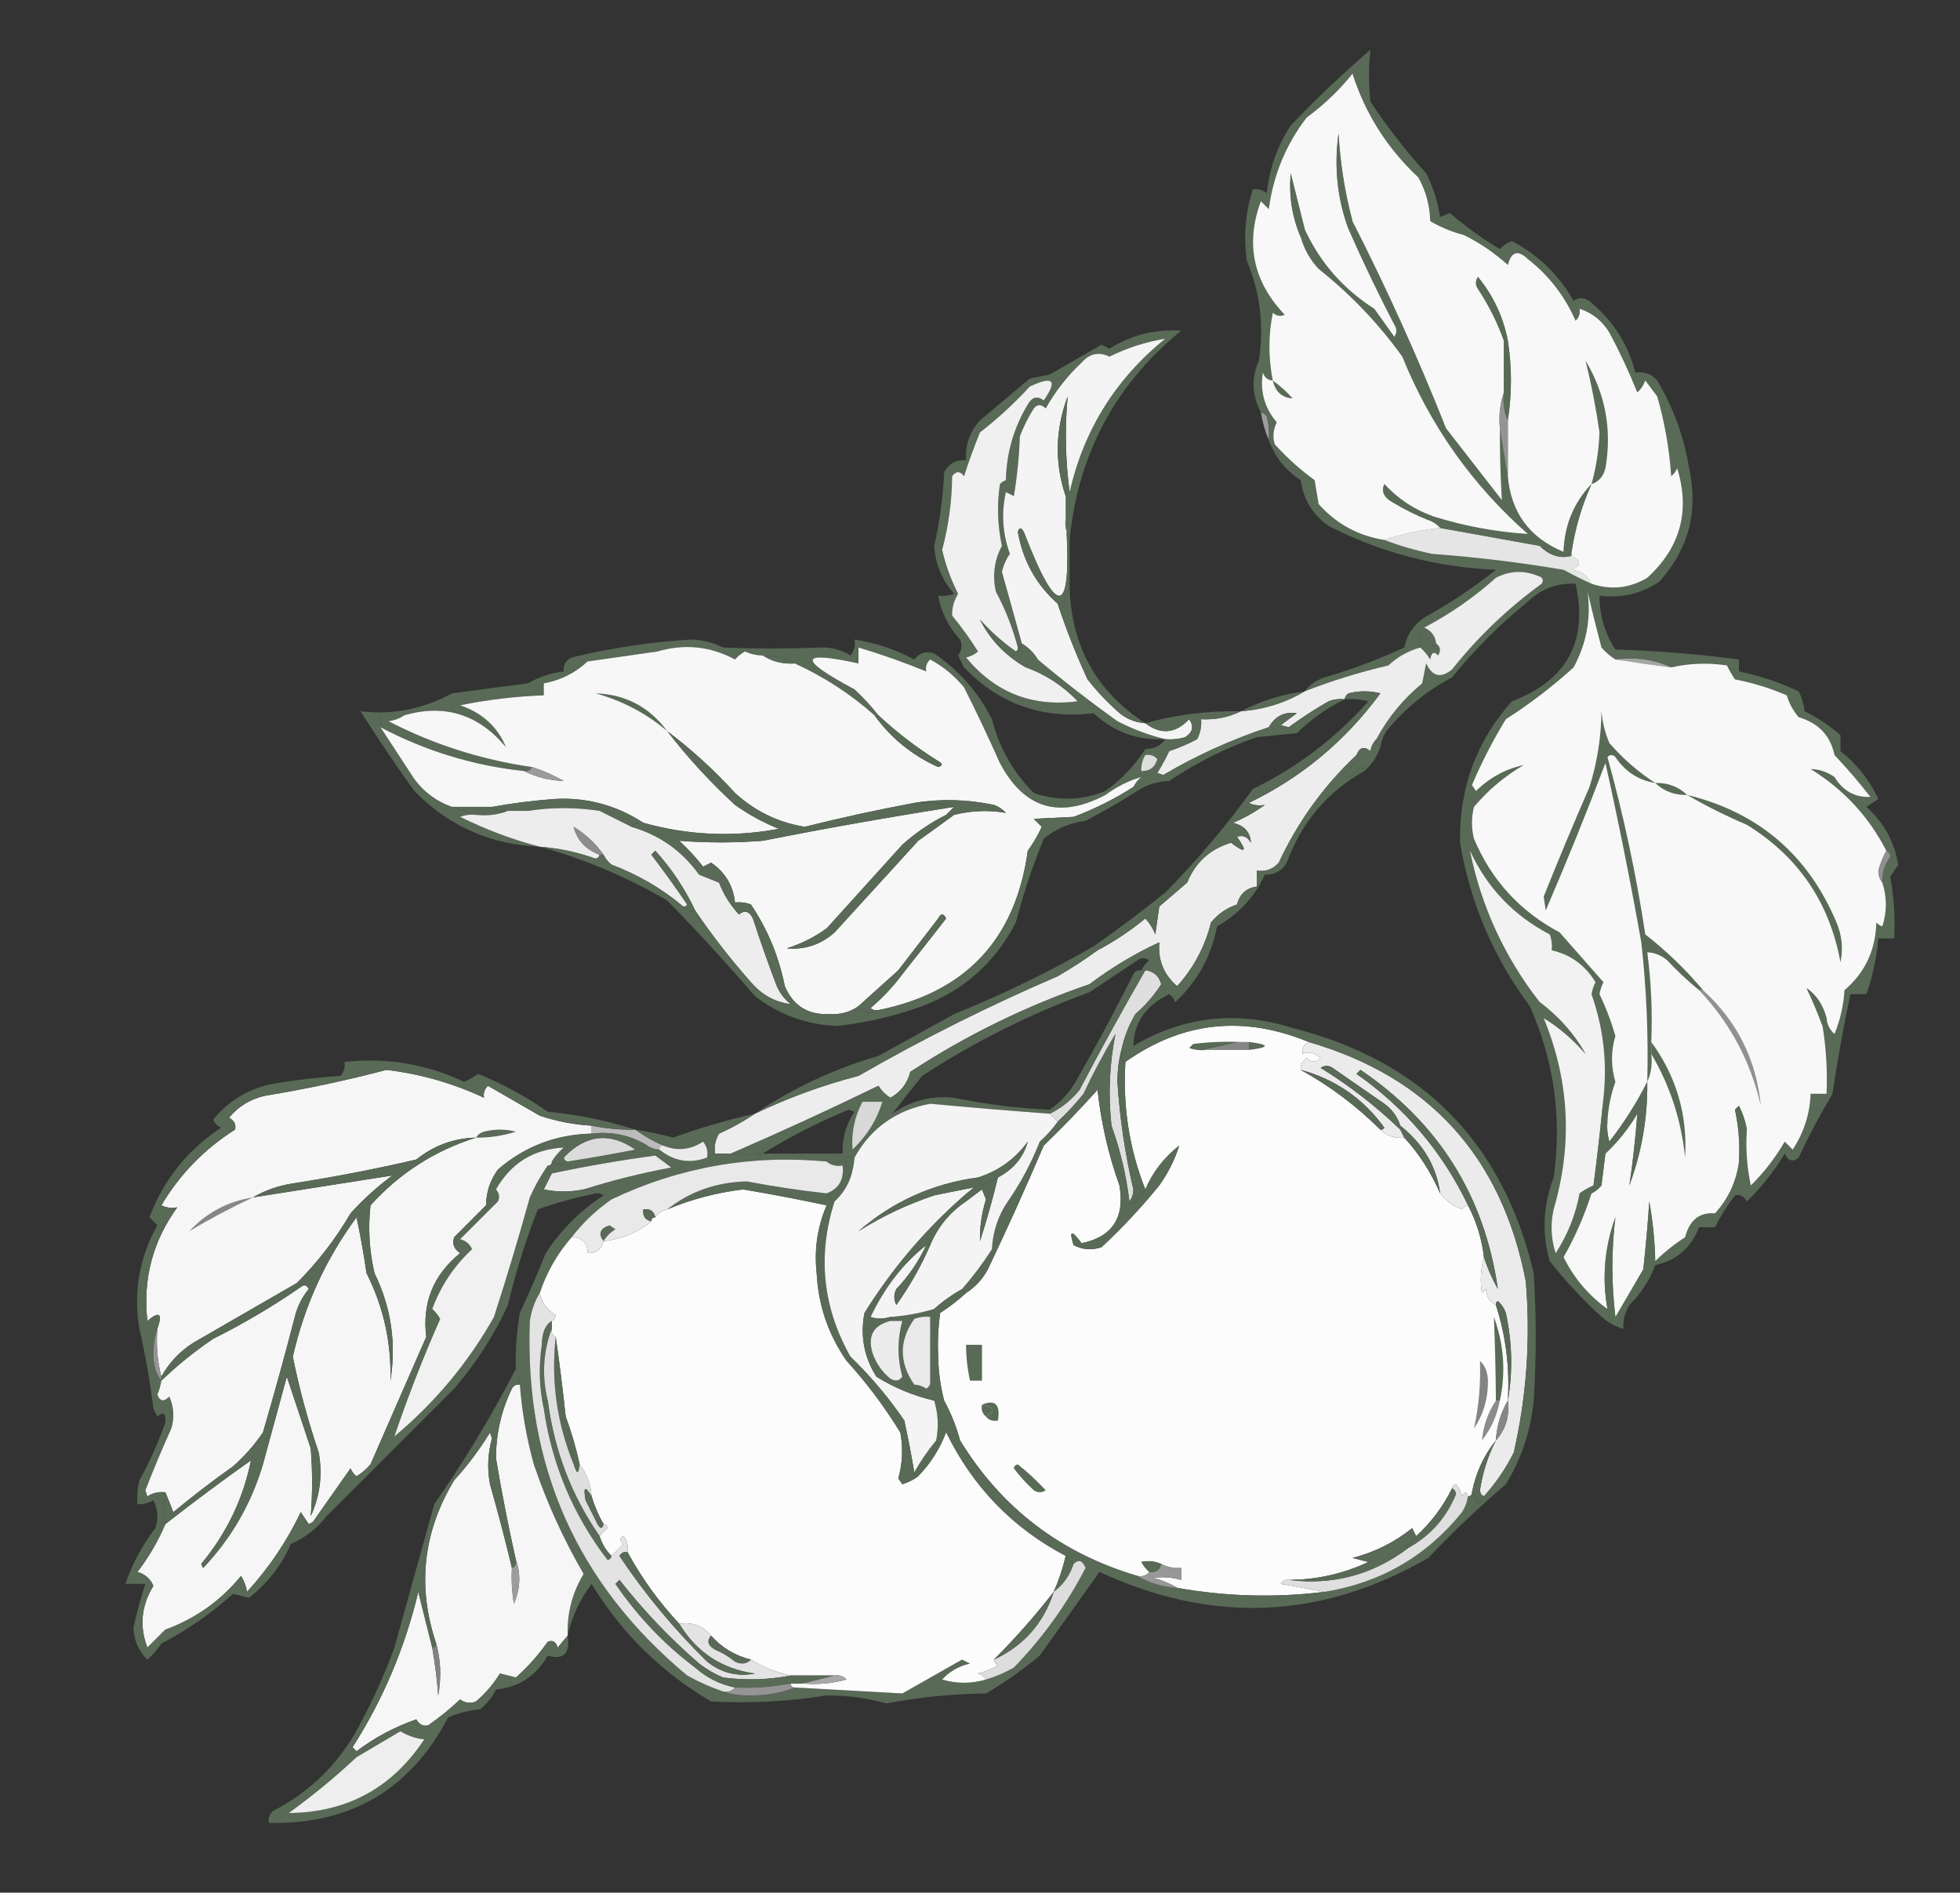 <?xml version="1.0" encoding="UTF-8"?> <svg xmlns="http://www.w3.org/2000/svg" width="492" height="475" viewBox="0 0 492 475" fill="none"><rect x="0" y="0" width="492" height="475" fill="#333333" stroke="none"/><g clip-path="url(#clip0_288_748)"><path fill-rule="evenodd" clip-rule="evenodd" d="M268.5 135.5C267.539 133.735 267.205 131.735 267.5 129.5C267.5 127.833 267.5 126.167 267.5 124.5C267.5 123.833 267.833 123.5 268.5 123.5C272.035 107.938 280.035 95.105 292.5 85C287.7 85.765 283.034 87.265 278.5 89.5C275.849 88.211 273.516 88.711 271.5 91C267.897 94.38 264.897 98.213 262.5 102.5C261.391 101.41 260.391 101.41 259.5 102.5C258.097 104.731 256.93 107.064 256 109.5C255.829 114.533 255.329 119.533 254.5 124.5C253.833 124.167 253.167 123.833 252.5 123.5C251.321 128.734 251.654 133.901 253.5 139C252.544 140.365 251.878 141.865 251.5 143.5C253.2 149.545 254.867 155.545 256.5 161.5C256.5 162.167 256.167 162.5 255.5 162.5C254.223 157.623 252.39 152.957 250 148.5C249.076 144.459 249.576 140.626 251.5 137C250.408 131.874 250.241 126.707 251 121.5C251.414 121.043 251.914 120.709 252.5 120.5C252.648 113.673 254.482 107.34 258 101.5C259.079 99.606 260.413 99.273 262 100.5C265.563 95.392 264.396 94.226 258.5 97C254.558 101.284 250.391 105.117 246 108.5C244.513 112.116 243.18 115.783 242 119.5C241 118.167 240 118.167 239 119.5C238.943 125.792 238.11 131.959 236.5 138C237.385 141.865 238.719 145.532 240.5 149C239.437 150.787 238.937 152.621 239 154.5C241.36 157.36 243.527 160.36 245.5 163.5C244.624 164.251 243.624 164.751 242.5 165C249.775 173.822 259.108 177.489 270.5 176C266.803 172.126 262.47 169.293 257.5 167.5C257.973 166.094 258.973 165.427 260.5 165.5C266.917 170.889 273.584 176.055 280.5 181C284.432 183.028 288.432 184.528 292.5 185.5C285.592 185.881 279.592 183.714 274.5 179C261.627 180.51 250.793 176.677 242 167.5C241.5 166.5 241 165.5 240.5 164.5C241.428 163.232 241.595 161.899 241 160.5C238.096 157.358 236.262 153.691 235.5 149.5C236.873 149.657 238.207 149.49 239.5 149C236.451 145.57 234.785 141.57 234.5 137C235.894 130.91 236.727 124.743 237 118.5C238.186 116.323 240.019 115.323 242.5 115.5C242.249 111.669 243.416 108.336 246 105.5C250.094 102.086 254.261 98.586 258.5 95C260.167 94.667 261.833 94.333 263.5 94C267.833 91.5 272.167 89 276.5 86.5C277.167 86.833 277.833 87.167 278.5 87.5C284.025 84.046 290.025 82.546 296.5 83C279.917 96.543 270.584 114.043 268.5 135.5Z" fill="#596A57"></path><path fill-rule="evenodd" clip-rule="evenodd" d="M268.5 123.5C267.435 115.539 267.268 107.539 268 99.5C264.87 107.9 264.703 116.233 267.5 124.5C267.5 126.167 267.5 127.833 267.5 129.5C269.219 154.78 265.719 156.113 257 133.5C256.346 132.304 255.846 132.304 255.5 133.5C256.786 140.748 260.119 146.748 265.5 151.5C267.587 157.858 270.087 164.191 273 170.5C275.277 173.399 277.777 176.066 280.5 178.5C282.487 180.327 284.821 181.327 287.5 181.5C291.399 184.459 295.066 184.125 298.5 180.5C299.754 182.259 299.421 183.759 297.5 185C295.866 185.494 294.199 185.66 292.5 185.5C288.432 184.528 284.432 183.028 280.5 181C273.584 176.055 266.917 170.889 260.5 165.5C259.5 163.833 258.167 162.5 256.5 161.5C254.867 155.545 253.2 149.545 251.5 143.5C251.878 141.865 252.544 140.365 253.5 139C251.654 133.901 251.321 128.734 252.5 123.5C253.167 123.833 253.833 124.167 254.5 124.5C255.329 119.533 255.829 114.533 256 109.5C256.93 107.064 258.097 104.731 259.5 102.5C260.391 101.41 261.391 101.41 262.5 102.5C264.897 98.213 267.897 94.38 271.5 91C273.516 88.711 275.849 88.211 278.5 89.5C283.034 87.265 287.7 85.765 292.5 85C280.035 95.105 272.035 107.938 268.5 123.5Z" fill="#F4F4F4"></path><path fill-rule="evenodd" clip-rule="evenodd" d="M316.5 103.5C317.117 103.611 317.617 103.944 318 104.5C318.495 106.473 318.662 108.473 318.5 110.5C317.593 108.343 316.927 106.01 316.5 103.5Z" fill="#9D9D9D"></path><path fill-rule="evenodd" clip-rule="evenodd" d="M255.5 162.5C255.565 162.938 255.399 163.272 255 163.5C251.703 161.205 248.703 158.538 246 155.5C248.517 160.522 252.35 164.522 257.5 167.5C262.47 169.293 266.803 172.126 270.5 176C259.108 177.489 249.775 173.822 242.5 165C243.624 164.751 244.624 164.251 245.5 163.5C243.527 160.36 241.36 157.36 239 154.5C238.937 152.621 239.437 150.787 240.5 149C238.719 145.532 237.385 141.865 236.5 138C238.11 131.959 238.943 125.792 239 119.5C240 118.167 241 118.167 242 119.5C243.18 115.783 244.513 112.116 246 108.5C250.391 105.117 254.558 101.284 258.5 97C264.396 94.226 265.563 95.392 262 100.5C260.413 99.273 259.079 99.606 258 101.5C254.482 107.34 252.648 113.673 252.5 120.5C251.914 120.709 251.414 121.043 251 121.5C250.241 126.707 250.408 131.874 251.5 137C249.576 140.626 249.076 144.459 250 148.5C252.39 152.957 254.223 157.623 255.5 162.5Z" fill="#F0F0F0"></path><path fill-rule="evenodd" clip-rule="evenodd" d="M268.5 123.5C267.833 123.5 267.5 123.833 267.5 124.5C264.703 116.233 264.87 107.9 268 99.5C267.268 107.539 267.435 115.539 268.5 123.5Z" fill="#596A57"></path><path fill-rule="evenodd" clip-rule="evenodd" d="M267.5 129.5C267.205 131.735 267.539 133.735 268.5 135.5C268.5 139.5 268.5 143.5 268.5 147.5C267.698 148.952 267.198 150.618 267 152.5C266.617 151.944 266.117 151.611 265.5 151.5C260.119 146.748 256.786 140.748 255.5 133.5C255.846 132.304 256.346 132.304 257 133.5C265.719 156.113 269.219 154.78 267.5 129.5Z" fill="#596A57"></path><path fill-rule="evenodd" clip-rule="evenodd" d="M255.5 162.5C256.167 162.5 256.5 162.167 256.5 161.5C258.167 162.5 259.5 163.833 260.5 165.5C258.973 165.427 257.973 166.094 257.5 167.5C252.35 164.522 248.517 160.522 246 155.5C248.703 158.538 251.703 161.205 255 163.5C255.399 163.272 255.565 162.938 255.5 162.5Z" fill="#596A57"></path><path fill-rule="evenodd" clip-rule="evenodd" d="M415.5 317.5C414.102 321.288 411.935 324.621 409 327.5C407.872 329.345 407.372 331.345 407.5 333.5C405.24 332.861 403.24 331.694 401.5 330C397.022 325.853 392.855 321.353 389 316.5C387.009 309.401 387.343 302.401 390 295.5C392.117 280.561 390.117 266.228 384 252.5C374.885 240.266 369.051 226.599 366.5 211.5C366.227 197.897 370.56 186.064 379.5 176C393.371 170.757 398.704 160.923 395.5 146.5C390.882 146.269 386.882 147.769 383.5 151C376.527 156.64 370.194 162.973 364.5 170C358.151 173.338 352.651 177.838 348 183.5C347.209 184.745 346.709 186.078 346.5 187.5C345.662 187.158 345.328 186.492 345.5 185.5C348.372 180.12 352.205 175.454 357 171.5C357.333 169.833 357.667 168.167 358 166.5C359.537 169.806 361.704 170.306 364.5 168C371.038 159.794 378.538 152.628 387 146.5C387.591 145.517 387.257 144.85 386 144.5C382.412 143.061 378.912 143.228 375.5 145C369.989 149.918 363.989 154.084 357.5 157.5C359.288 158.283 360.288 159.616 360.5 161.5C360.565 161.938 360.399 162.272 360 162.5C359.3 160.968 358.134 159.968 356.5 159.5C356.542 160.521 356.542 161.521 356.5 162.5C353.484 163.343 350.817 164.843 348.5 167C341.313 168.674 334.313 170.841 327.5 173.5C328.749 171.864 330.416 170.697 332.5 170C339.405 167.978 346.072 165.478 352.5 162.5C353.15 159.345 354.817 156.845 357.5 155C363.844 151.496 369.844 147.496 375.5 143C360.644 142.378 346.644 138.711 333.5 132C329.504 129.173 327.17 125.34 326.5 120.5C322.676 118.018 320.009 114.684 318.5 110.5C318.662 108.473 318.495 106.473 318 104.5C317.617 103.944 317.117 103.611 316.5 103.5C314.247 99.181 314.08 94.847 316 90.5C317.336 81.843 316.336 73.51 313 65.5C312.102 59.34 312.602 53.34 314.5 47.5C315.822 47.33 316.989 47.663 318 48.5C318.616 42.316 320.616 36.649 324 31.5C330.364 24.801 337.031 18.468 344 12.5C343.543 16.784 343.543 21.118 344 25.5C348.169 31.813 352.836 37.813 358 43.5C359.759 46.964 360.926 50.63 361.5 54.5C362.293 54.069 363.127 53.736 364 53.5C367.881 56.861 372.048 59.861 376.5 62.5C377.328 61.585 378.328 60.919 379.5 60.5C386.112 63.944 391.279 68.944 395 75.5C396.507 74.465 398.007 74.632 399.5 76C405.074 80.719 408.74 86.552 410.5 93.5C412.722 93.178 414.556 93.845 416 95.5C420.076 102.368 422.743 109.702 424 117.5C426.384 128.34 423.884 137.84 416.5 146C411.984 149.008 406.984 150.174 401.5 149.5C401.513 154.464 402.847 158.964 405.5 163C415.885 163.317 426.218 164.151 436.5 165.5C436.5 166.5 436.5 167.5 436.5 168.5C441.73 169.577 446.73 171.243 451.5 173.5C452.298 175.078 452.798 176.744 453 178.5C456.272 180.108 459.272 182.108 462 184.5C462 185.833 462 187.167 462 188.5C466.119 191.781 469.285 195.781 471.5 200.5C470.5 201.167 469.5 201.833 468.5 202.5C472.857 206.378 475.523 211.211 476.5 217C475.833 218 475.167 219 474.5 220C475.425 225.116 475.758 230.283 475.5 235.5C474.167 235.5 472.833 235.5 471.5 235.5C471.105 240.292 470.105 244.958 468.5 249.5C467.167 249.5 465.833 249.5 464.5 249.5C462.737 257.773 461.237 266.106 460 274.5C456.947 279.6 454.114 284.933 451.5 290.5C449.993 291.739 448.826 291.405 448 289.5C445.374 293.956 442.207 297.956 438.5 301.5C437.742 300.189 436.742 299.689 435.5 300C433.583 302.498 431.916 305.165 430.5 308C429.167 308 427.833 308 426.5 308C424.453 313.225 420.787 316.391 415.5 317.5Z" fill="#596A57"></path><path fill-rule="evenodd" clip-rule="evenodd" d="M360.5 161.5C361.573 162.251 361.74 163.251 361 164.5C359.984 163.366 359.317 163.699 359 165.5C358.302 164.309 357.469 163.309 356.5 162.5C356.542 161.521 356.542 160.521 356.5 159.5C358.134 159.968 359.3 160.968 360 162.5C360.399 162.272 360.565 161.938 360.5 161.5Z" fill="#596A57"></path><path fill-rule="evenodd" clip-rule="evenodd" d="M361.5 132.5C369.81 133.996 378.143 135.496 386.5 137C388.95 139.437 391.617 140.27 394.5 139.5C397.018 140.694 397.018 141.86 394.5 143C396.881 143.223 398.547 144.39 399.5 146.5C397.148 145.434 394.814 144.267 392.5 143C381.569 141.147 370.569 139.814 359.5 139C355.291 138.119 351.291 136.953 347.5 135.5C352.025 133.979 356.692 132.979 361.5 132.5Z" fill="#E5E5E5"></path><path fill-rule="evenodd" clip-rule="evenodd" d="M339.5 55.5C348.13 72.431 355.964 89.764 363 107.5C367.667 113.5 372.333 119.5 377 125.5C376.639 119.56 376.473 113.56 376.5 107.5C377.167 111.5 377.833 115.5 378.5 119.5C379.29 128.632 383.957 134.965 392.5 138.5C393.167 138.5 393.833 138.5 394.5 138.5C394.5 138.833 394.5 139.167 394.5 139.5C391.617 140.27 388.95 139.437 386.5 137C378.143 135.496 369.81 133.996 361.5 132.5C360.71 131.599 359.71 130.932 358.5 130.5C358.5 129.833 358.833 129.5 359.5 129.5C367.344 131.979 375.344 133.479 383.5 134C369.538 121.691 359.038 106.858 352 89.5C346.039 81.205 339.039 73.872 331 67.5C328.838 65.18 327.338 62.513 326.5 59.5C326.328 58.508 326.662 57.842 327.5 57.5C331.325 65.831 337.158 72.498 345 77.5C346.667 79.833 348.333 82.167 350 84.5C350.667 83.5 350.667 82.5 350 81.5C345.896 73.626 342.063 65.626 338.5 57.5C338.328 56.508 338.662 55.842 339.5 55.5Z" fill="#596A57"></path><path fill-rule="evenodd" clip-rule="evenodd" d="M399.5 146.5C398.547 144.39 396.881 143.223 394.5 143C397.018 141.86 397.018 140.694 394.5 139.5C394.5 139.167 394.5 138.833 394.5 138.5C395.399 132.564 397.065 126.898 399.5 121.5C395.038 126.204 392.704 131.87 392.5 138.5C383.957 134.965 379.29 128.632 378.5 119.5C378.5 114.833 378.5 110.167 378.5 105.5C379.537 98.799 379.537 92.132 378.5 85.5C377.351 79.535 374.851 74.202 371 69.5C370.333 70.5 370.333 71.5 371 72.5C373.74 76.647 375.907 80.98 377.5 85.5C377.5 89.833 377.5 94.167 377.5 98.5C376.523 101.287 376.19 104.287 376.5 107.5C376.473 113.56 376.639 119.56 377 125.5C372.333 119.5 367.667 113.5 363 107.5C355.964 89.764 348.13 72.431 339.5 55.5C337.579 48.308 336.413 40.975 336 33.5C334.849 41.849 335.683 49.849 338.5 57.5C342.063 65.626 345.896 73.626 350 81.5C350.667 82.5 350.667 83.5 350 84.5C348.333 82.167 346.667 79.833 345 77.5C337.158 72.498 331.325 65.831 327.5 57.5C326.333 52.777 325.166 48.111 324 43.5C323.499 49.14 324.332 54.474 326.5 59.5C327.338 62.513 328.838 65.18 331 67.5C339.039 73.872 346.039 81.205 352 89.5C359.038 106.858 369.538 121.691 383.5 134C375.344 133.479 367.344 131.979 359.5 129.5C354.912 127.862 350.912 125.195 347.5 121.5C346.718 123.329 347.384 124.829 349.5 126C352.411 127.761 355.411 129.261 358.5 130.5C359.71 130.932 360.71 131.599 361.5 132.5C356.692 132.979 352.025 133.979 347.5 135.5C340.945 134.472 335.445 131.472 331 126.5C330.667 124.5 330.333 122.5 330 120.5C326.368 117.87 323.035 114.87 320 111.5C319.424 109.623 319.591 107.789 320.5 106C317.418 102.346 316.252 98.179 317 93.5C317.417 94.756 318.25 95.423 319.5 95.5C318.371 89.831 318.371 84.164 319.5 78.5C320.451 79.326 321.451 79.492 322.5 79C314.574 70.68 312.574 61.18 316.5 50.5C317.167 51.167 317.833 51.833 318.5 52.5C319.624 43.956 322.79 36.289 328 29.5C332.314 26.353 336.148 22.686 339.5 18.5C342.724 28.568 348.224 37.235 356 44.5C357.916 47.898 358.916 51.565 359 55.5C361.624 57.035 364.457 58.202 367.5 59C371.513 61.005 375.18 63.505 378.5 66.5C379.381 63.147 381.047 62.647 383.5 65C388.784 69.124 392.784 74.291 395.5 80.5C396.386 79.675 396.719 78.675 396.5 77.5C399.692 78.514 402.192 80.514 404 83.5C406.607 88.38 408.94 93.38 411 98.5C411.915 97.672 412.581 96.672 413 95.5C414 96.833 415 98.167 416 99.5C417.873 106.008 419.04 112.674 419.5 119.5C420.192 118.975 420.692 118.308 421 117.5C424.319 128.23 421.819 137.397 413.5 145C409.06 147.638 404.393 148.138 399.5 146.5Z" fill="#F8F8F8"></path><path fill-rule="evenodd" clip-rule="evenodd" d="M399.5 121.5C397.065 126.898 395.399 132.564 394.5 138.5C393.833 138.5 393.167 138.5 392.5 138.5C392.704 131.87 395.038 126.204 399.5 121.5Z" fill="#596A57"></path><path fill-rule="evenodd" clip-rule="evenodd" d="M359.5 129.5C358.833 129.5 358.5 129.833 358.5 130.5C355.411 129.261 352.411 127.761 349.5 126C347.384 124.829 346.718 123.329 347.5 121.5C350.912 125.195 354.912 127.862 359.5 129.5Z" fill="#596A57"></path><path fill-rule="evenodd" clip-rule="evenodd" d="M377.5 98.5C377.198 101.059 377.532 103.393 378.5 105.5C378.5 110.167 378.5 114.833 378.5 119.5C377.833 115.5 377.167 111.5 376.5 107.5C376.19 104.287 376.523 101.287 377.5 98.5Z" fill="#949494"></path><path fill-rule="evenodd" clip-rule="evenodd" d="M399.5 121.5C400.68 117.264 401.346 112.931 401.5 108.5C400.614 102.316 399.447 96.316 398 90.5C403 98.848 404.667 107.848 403 117.5C402.502 119.544 401.335 120.878 399.5 121.5Z" fill="#596A57"></path><path fill-rule="evenodd" clip-rule="evenodd" d="M319.5 95.5C321.296 96.793 322.963 98.293 324.5 100C321.814 99.823 320.148 98.323 319.5 95.5Z" fill="#596A57"></path><path fill-rule="evenodd" clip-rule="evenodd" d="M377.5 85.5C377.833 85.5 378.167 85.5 378.5 85.5C379.537 92.132 379.537 98.799 378.5 105.5C377.532 103.393 377.198 101.059 377.5 98.5C377.5 94.167 377.5 89.833 377.5 85.5Z" fill="#596A57"></path><path fill-rule="evenodd" clip-rule="evenodd" d="M378.5 85.5C378.167 85.5 377.833 85.5 377.5 85.5C375.907 80.98 373.74 76.647 371 72.5C370.333 71.5 370.333 70.5 371 69.5C374.851 74.202 377.351 79.535 378.5 85.5Z" fill="#596A57"></path><path fill-rule="evenodd" clip-rule="evenodd" d="M327.5 57.5C326.662 57.842 326.328 58.508 326.5 59.5C324.332 54.474 323.499 49.14 324 43.5C325.166 48.111 326.333 52.777 327.5 57.5Z" fill="#596A57"></path><path fill-rule="evenodd" clip-rule="evenodd" d="M339.5 55.5C338.662 55.842 338.328 56.508 338.5 57.5C335.683 49.849 334.849 41.849 336 33.5C336.413 40.975 337.579 48.308 339.5 55.5Z" fill="#596A57"></path><path fill-rule="evenodd" clip-rule="evenodd" d="M405.5 165.5C410.619 164.897 415.285 165.564 419.5 167.5C414.731 166.883 410.064 166.216 405.5 165.5Z" fill="#A5A5A5"></path><path fill-rule="evenodd" clip-rule="evenodd" d="M345.5 185.5C344.732 186.263 344.232 187.263 344 188.5C342.421 187.2 341.255 187.534 340.5 189.5C332.285 197.222 325.785 206.222 321 216.5C319.556 218.155 317.722 218.822 315.5 218.5C315.5 219.833 315.5 221.167 315.5 222.5C312.891 222.83 311.224 224.33 310.5 227C307.898 227.883 305.731 229.383 304 231.5C302.474 237.553 299.641 242.886 295.5 247.5C292.152 244.655 290.652 240.988 291 236.5C284.864 239.325 279.031 242.825 273.5 247C257.6 252.45 242.6 259.783 228.5 269C227.788 271.881 226.122 274.048 223.5 275.5C222.281 274.737 221.281 273.737 220.5 272.5C208.235 278.468 195.902 284.135 183.5 289.5C182.167 289.5 180.833 289.5 179.5 289.5C179.215 287.712 179.548 286.045 180.5 284.5C183.724 283.059 186.724 281.392 189.5 279.5C197.834 275.503 206.5 272.337 215.5 270C231.623 260.727 248.29 252.394 265.5 245C269.009 242.97 272.342 240.804 275.5 238.5C279.754 236.251 283.754 233.585 287.5 230.5C288.584 231.665 289.417 232.998 290 234.5C290.333 232.167 290.667 229.833 291 227.5C293.333 225.5 295.667 223.5 298 221.5C300.09 216.409 303.757 213.075 309 211.5C312.697 214.274 313.197 213.774 310.5 210C311.996 209.493 313.163 209.993 314 211.5C313.864 208.851 312.364 207.185 309.5 206.5C312.346 205.292 315.013 203.792 317.5 202C316.049 202.263 314.716 202.096 313.5 201.5C326.74 195.1 337.74 185.933 346.5 174C343.833 173.333 341.167 173.333 338.5 174C337.944 174.383 337.611 174.883 337.5 175.5C336.127 175.343 334.793 175.51 333.5 176C330.008 178.006 326.674 180.172 323.5 182.5C322.833 182.333 322.167 182.167 321.5 182C322.833 181 324.167 180 325.5 179C322.415 178.542 320.082 179.709 318.5 182.5C309.2 185.569 300.366 189.569 292 194.5C291.5 194.333 291 194.167 290.5 194C291.594 192.22 292.594 190.386 293.5 188.5C295.925 187.692 298.258 186.692 300.5 185.5C301.309 183.929 301.643 182.262 301.5 180.5C305.122 180.678 308.456 180.011 311.5 178.5C317.315 178.052 322.648 176.385 327.5 173.5C334.313 170.841 341.313 168.674 348.5 167C350.817 164.843 353.484 163.343 356.5 162.5C357.469 163.309 358.302 164.309 359 165.5C359.317 163.699 359.984 163.366 361 164.5C361.74 163.251 361.573 162.251 360.5 161.5C360.288 159.616 359.288 158.283 357.5 157.5C363.989 154.084 369.989 149.918 375.5 145C378.912 143.228 382.412 143.061 386 144.5C387.257 144.85 387.591 145.517 387 146.5C378.538 152.628 371.038 159.794 364.5 168C361.704 170.306 359.537 169.806 358 166.5C357.667 168.167 357.333 169.833 357 171.5C352.205 175.454 348.372 180.12 345.5 185.5Z" fill="#EDEDED"></path><path fill-rule="evenodd" clip-rule="evenodd" d="M277.5 198.5C277.5 198.833 277.5 199.167 277.5 199.5C265.898 205.605 257.065 202.938 251 191.5C248.149 185.098 245.149 178.764 242 172.5C239.603 169.6 236.77 167.267 233.5 165.5C232.614 166.325 232.281 167.325 232.5 168.5C226.94 166.221 221.274 164.221 215.5 162.5C215.5 163.833 215.5 165.167 215.5 166.5C200.517 163.206 200.183 165.373 214.5 173C216.706 175.037 218.706 177.203 220.5 179.5C220.167 179.5 219.833 179.5 219.5 179.5C213.482 174.158 206.815 169.825 199.5 166.5C197.095 165.232 194.428 164.565 191.5 164.5C189.94 164.481 188.44 164.148 187 163.5C186.05 164.022 185.216 164.689 184.5 165.5C178.291 162.17 171.791 161.503 165 163.5C159.164 164.334 153.331 165.167 147.5 166C144.402 168.882 140.735 170.716 136.5 171.5C136.5 172.5 136.5 173.5 136.5 174.5C129.337 174.769 122.337 175.602 115.5 177C121.076 178.921 124.91 182.421 127 187.5C120.142 179.268 111.642 176.601 101.5 179.5C99.5 179.5 97.5 179.5 95.5 179.5C95.5 180.5 95.5 181.5 95.5 182.5C98.323 186.805 101.156 191.138 104 195.5C106.501 198.848 109.668 201.182 113.5 202.5C115.5 203.167 117.5 203.833 119.5 204.5C118.127 204.343 116.793 204.51 115.5 205C121.988 208.215 128.655 210.715 135.5 212.5C123.105 211.984 112.605 207.317 104 198.5C99.304 191.97 94.804 185.303 90.5 178.5C98.478 179.471 106.145 177.971 113.5 174C119.829 173.141 126.162 172.308 132.5 171.5C135.304 169.899 138.304 168.899 141.5 168.5C141.36 166.876 142.027 165.71 143.5 165C153.362 162.615 163.362 161.115 173.5 160.5C176.32 160.578 178.987 161.245 181.5 162.5C189.638 162.825 197.805 162.825 206 162.5C208.713 162.411 211.213 163.078 213.5 164.5C214.429 163.311 214.762 161.978 214.5 160.5C219.811 161.327 224.811 162.994 229.5 165.5C230.854 163.816 232.521 163.316 234.5 164C240.735 168.237 245.569 173.737 249 180.5C250.827 187.659 254.327 193.826 259.5 199C265.582 201.082 271.582 200.915 277.5 198.5Z" fill="#596A57"></path><path fill-rule="evenodd" clip-rule="evenodd" d="M327.5 173.5C322.648 176.385 317.315 178.052 311.5 178.5C316.448 175.924 321.781 174.257 327.5 173.5Z" fill="#596A57"></path><path fill-rule="evenodd" clip-rule="evenodd" d="M268.5 147.5C268.929 162.233 275.262 173.566 287.5 181.5C284.821 181.327 282.487 180.327 280.5 178.5C277.777 176.066 275.277 173.399 273 170.5C270.087 164.191 267.587 157.858 265.5 151.5C266.117 151.611 266.617 151.944 267 152.5C267.198 150.618 267.698 148.952 268.5 147.5Z" fill="#596A57"></path><path fill-rule="evenodd" clip-rule="evenodd" d="M101.5 179.5C100.391 180.29 99.058 180.79 97.5 181C108.823 186.837 120.823 190.67 133.5 192.5C133.158 193.338 132.492 193.672 131.5 193.5C118.762 192.125 106.762 188.458 95.5 182.5C95.5 181.5 95.5 180.5 95.5 179.5C97.5 179.5 99.5 179.5 101.5 179.5Z" fill="#596A57"></path><path fill-rule="evenodd" clip-rule="evenodd" d="M337.5 175.5C333.147 177.663 329.147 180.497 325.5 184C322.167 184.333 318.833 184.667 315.5 185C307.658 187.72 300.325 191.387 293.5 196C290.518 196.097 287.851 196.93 285.5 198.5C285.5 197.833 285.167 197.5 284.5 197.5C284.953 196.542 285.619 195.708 286.5 195C283.341 195.913 280.341 197.413 277.5 199.5C277.5 199.167 277.5 198.833 277.5 198.5C281.485 195.663 284.819 192.163 287.5 188C289.744 187.95 291.411 187.117 292.5 185.5C294.199 185.66 295.866 185.494 297.5 185C299.421 183.759 299.754 182.259 298.5 180.5C295.066 184.125 291.399 184.459 287.5 181.5C295.147 179.349 303.147 178.349 311.5 178.5C308.456 180.011 305.122 180.678 301.5 180.5C301.643 182.262 301.309 183.929 300.5 185.5C298.258 186.692 295.925 187.692 293.5 188.5C292.594 190.386 291.594 192.22 290.5 194C291 194.167 291.5 194.333 292 194.5C300.366 189.569 309.2 185.569 318.5 182.5C320.082 179.709 322.415 178.542 325.5 179C324.167 180 322.833 181 321.5 182C322.167 182.167 322.833 182.333 323.5 182.5C326.674 180.172 330.008 178.006 333.5 176C334.793 175.51 336.127 175.343 337.5 175.5Z" fill="#596A57"></path><path fill-rule="evenodd" clip-rule="evenodd" d="M345.5 185.5C345.328 186.492 345.662 187.158 346.5 187.5C345.649 189.882 344.316 191.882 342.5 193.5C342.44 192.957 342.107 192.624 341.5 192.5C340.269 194.45 338.602 195.283 336.5 195C338.017 193.315 339.684 191.815 341.5 190.5C341.376 189.893 341.043 189.56 340.5 189.5C341.255 187.534 342.421 187.2 344 188.5C344.232 187.263 344.732 186.263 345.5 185.5Z" fill="#596A57"></path><path fill-rule="evenodd" clip-rule="evenodd" d="M287.5 189.5C288.675 189.281 289.675 189.614 290.5 190.5C289.923 192.55 288.59 193.55 286.5 193.5C286.433 192.041 286.766 190.708 287.5 189.5Z" fill="#DEDEDE"></path><path fill-rule="evenodd" clip-rule="evenodd" d="M191.5 164.5C193.838 166.04 196.505 166.706 199.5 166.5C206.815 169.825 213.482 174.158 219.5 179.5C223.663 185.251 228.996 189.585 235.5 192.5C236.696 192.154 236.696 191.654 235.5 191C230.11 187.642 225.11 183.809 220.5 179.5C218.706 177.203 216.706 175.037 214.5 173C200.183 165.373 200.517 163.206 215.5 166.5C215.5 165.167 215.5 163.833 215.5 162.5C221.274 164.221 226.94 166.221 232.5 168.5C232.281 167.325 232.614 166.325 233.5 165.5C236.77 167.267 239.603 169.6 242 172.5C245.149 178.764 248.149 185.098 251 191.5C257.065 202.938 265.898 205.605 277.5 199.5C280.341 197.413 283.341 195.913 286.5 195C285.619 195.708 284.953 196.542 284.5 197.5C279.805 200.514 274.805 203.014 269.5 205C266.05 205.175 262.717 205.342 259.5 205.5C260.167 206.167 260.833 206.833 261.5 207.5C260.533 209.63 259.366 211.63 258 213.5C254.926 235.739 242.426 249.073 220.5 253.5C219.761 253.631 219.094 253.464 218.5 253C221.512 250.462 224.179 247.629 226.5 244.5C230.147 239.903 233.814 235.236 237.5 230.5C236.833 229.167 236.167 229.167 235.5 230.5C232.143 234.852 228.809 239.185 225.5 243.5C222.167 246.5 218.833 249.5 215.5 252.5C213.366 254.033 210.866 254.7 208 254.5C202.758 254.709 199.092 252.376 197 247.5C195.526 240.072 192.693 233.238 188.5 227C187.207 226.51 185.873 226.343 184.5 226.5C184.035 222.236 182.035 218.902 178.5 216.5C177.833 216.833 177.167 217.167 176.5 217.5C174.684 215.183 172.684 213.016 170.5 211C177.447 211.55 184.447 211.55 191.5 211C207.429 207.852 223.429 205.019 239.5 202.5C238.833 203.167 238.167 203.833 237.5 204.5C233.544 206.485 229.878 208.985 226.5 212C220.167 219 213.833 226 207.5 233C204.446 235.194 201.112 236.861 197.5 238C202.021 238.415 206.021 237.082 209.5 234C216.5 226.333 223.5 218.667 230.5 211C233.567 208.812 236.567 206.645 239.5 204.5C243.828 203.421 248.162 203.254 252.5 204C251.672 203.085 250.672 202.419 249.5 202C242.693 200.589 236.026 200.423 229.5 201.5C220.212 203.239 211.045 205.239 202 207.5C195.301 206.4 189.467 203.567 184.5 199C179.242 193.236 173.576 188.069 167.5 183.5C172.57 190.076 178.237 196.243 184.5 202C187.934 204.435 191.6 206.435 195.5 208C184.151 210.15 172.817 209.65 161.5 206.5C154.75 202.111 147.416 200.111 139.5 200.5C134.123 200.881 128.79 201.547 123.5 202.5C120.167 202.5 116.833 202.5 113.5 202.5C109.668 201.182 106.501 198.848 104 195.5C101.156 191.138 98.323 186.805 95.5 182.5C106.762 188.458 118.762 192.125 131.5 193.5C134.615 195.035 137.949 195.869 141.5 196C138.968 194.544 136.301 193.377 133.5 192.5C120.823 190.67 108.823 186.837 97.5 181C99.058 180.79 100.391 180.29 101.5 179.5C111.642 176.601 120.142 179.268 127 187.5C124.91 182.421 121.076 178.921 115.5 177C122.337 175.602 129.337 174.769 136.5 174.5C136.5 173.5 136.5 172.5 136.5 171.5C140.735 170.716 144.402 168.882 147.5 166C153.331 165.167 159.164 164.334 165 163.5C171.791 161.503 178.291 162.17 184.5 165.5C185.216 164.689 186.05 164.022 187 163.5C188.44 164.148 189.94 164.481 191.5 164.5Z" fill="#F7F7F7"></path><path fill-rule="evenodd" clip-rule="evenodd" d="M133.5 192.5C136.301 193.377 138.968 194.544 141.5 196C137.949 195.869 134.615 195.035 131.5 193.5C132.492 193.672 133.158 193.338 133.5 192.5Z" fill="#9B9B9B"></path><path fill-rule="evenodd" clip-rule="evenodd" d="M219.5 179.5C219.833 179.5 220.167 179.5 220.5 179.5C225.11 183.809 230.11 187.642 235.5 191C236.696 191.654 236.696 192.154 235.5 192.5C228.996 189.585 223.663 185.251 219.5 179.5Z" fill="#596A57"></path><path fill-rule="evenodd" clip-rule="evenodd" d="M167.5 183.5C162.282 179.055 156.282 175.889 149.5 174C157.017 174.259 163.017 177.425 167.5 183.5Z" fill="#596A57"></path><path fill-rule="evenodd" clip-rule="evenodd" d="M191.5 164.5C194.428 164.565 197.095 165.232 199.5 166.5C196.505 166.706 193.838 166.04 191.5 164.5Z" fill="#596A57"></path><path fill-rule="evenodd" clip-rule="evenodd" d="M405.5 165.5C410.064 166.216 414.731 166.883 419.5 167.5C424.114 166.45 428.78 166.283 433.5 167C434.071 168.205 434.738 169.372 435.5 170.5C439.979 171.37 444.312 172.703 448.5 174.5C449.134 176.567 450.134 178.4 451.5 180C456.473 181.45 459.473 184.617 460.5 189.5C463.658 192.828 466.658 196.328 469.5 200C465.622 200.162 462.622 198.495 460.5 195C458.598 193.699 456.598 193.032 454.5 193C462.765 198.096 469.098 204.929 473.5 213.5C472.653 215.029 471.986 216.696 471.5 218.5C471.52 219.726 471.853 220.726 472.5 221.5C473.683 225.159 473.683 228.825 472.5 232.5C471.914 232.291 471.414 231.957 471 231.5C470.801 238.478 468.134 244.145 463 248.5C462.765 252.32 461.932 255.987 460.5 259.5C459.295 258.423 458.628 257.09 458.5 255.5C457.582 252.154 455.915 249.654 453.5 248C455.02 251.193 456.354 254.36 457.5 257.5C458.407 263.106 458.74 268.773 458.5 274.5C457.167 274.5 455.833 274.5 454.5 274.5C454.3 279.601 452.8 284.267 450 288.5C449.333 287.833 448.667 287.167 448 286.5C445.639 290.567 442.806 294.233 439.5 297.5C438.507 292.88 438.173 288.214 438.5 283.5C438.143 281.411 437.477 279.411 436.5 277.5C436.167 277.833 435.833 278.167 435.5 278.5C436.439 282.765 436.772 287.098 436.5 291.5C435.861 296.445 433.861 300.778 430.5 304.5C426.6 304.186 424.1 306.186 423 310.5C420.23 312.285 417.73 314.285 415.5 316.5C415.405 311.568 414.905 306.568 414 301.5C413.627 307.189 413.127 312.855 412.5 318.5C410.131 322.522 407.798 326.522 405.5 330.5C404.49 322.067 404.49 313.734 405.5 305.5C402.775 313.021 402.108 320.687 403.5 328.5C398.752 325.085 395.085 320.751 392.5 315.5C395.409 310.355 397.742 305.022 399.5 299.5C400.458 299.047 401.292 298.381 402 297.5C402.333 294.833 402.667 292.167 403 289.5C406.147 286.532 408.814 283.198 411 279.5C410.548 285.539 409.881 291.539 409 297.5C412.117 289.129 413.617 280.462 413.5 271.5C410.887 276.696 407.721 281.696 404 286.5C403.506 284.866 403.34 283.199 403.5 281.5C403.678 278.023 404.345 274.69 405.5 271.5C404.36 267.651 404.36 263.817 405.5 260C404.454 256.357 403.12 252.857 401.5 249.5C401.68 248.446 402.013 247.446 402.5 246.5C398.822 242.331 395.155 238.165 391.5 234C381.527 228.696 374.361 220.862 370 210.5C369.333 207.833 369.333 205.167 370 202.5C373.556 198.277 377.723 194.777 382.5 192C378.004 192.938 374.004 195.104 370.5 198.5C370.167 198 369.833 197.5 369.5 197C371.943 191.281 374.776 185.781 378 180.5C384.027 176.652 389.693 172.318 395 167.5C398.262 161.479 399.429 155.146 398.5 148.5C399.603 153.18 400.77 157.847 402 162.5C403.039 163.71 404.206 164.71 405.5 165.5Z" fill="#F8F8F8"></path><path fill-rule="evenodd" clip-rule="evenodd" d="M415.5 196.5C418.649 196.415 421.316 197.415 423.5 199.5C420.351 199.585 417.684 198.585 415.5 196.5Z" fill="#596A57"></path><path fill-rule="evenodd" clip-rule="evenodd" d="M139.5 200.5C136.841 200.917 134.508 201.917 132.5 203.5C130.833 203.5 129.167 203.5 127.5 203.5C125.901 203.768 124.568 203.434 123.5 202.5C128.79 201.547 134.123 200.881 139.5 200.5Z" fill="#596A57"></path><path fill-rule="evenodd" clip-rule="evenodd" d="M113.5 202.5C116.833 202.5 120.167 202.5 123.5 202.5C124.568 203.434 125.901 203.768 127.5 203.5C125.052 204.473 122.385 204.806 119.5 204.5C117.5 203.833 115.5 203.167 113.5 202.5Z" fill="#596A57"></path><path fill-rule="evenodd" clip-rule="evenodd" d="M139.5 200.5C147.416 200.111 154.75 202.111 161.5 206.5C160.209 206.263 159.209 206.596 158.5 207.5C155.86 206.18 153.193 204.847 150.5 203.5C144.569 202.58 138.569 202.58 132.5 203.5C134.508 201.917 136.841 200.917 139.5 200.5Z" fill="#596A57"></path><path fill-rule="evenodd" clip-rule="evenodd" d="M158.5 207.5C165.507 209.493 171.174 213.493 175.5 219.5C177.167 220.167 178.833 220.833 180.5 221.5C181.666 224.503 183.333 227.17 185.5 229.5C186.906 228.332 188.072 228.665 189 230.5C190.846 236.216 192.846 241.883 195 247.5C195.785 249.286 196.951 250.786 198.5 252C194.58 251.535 191.247 249.701 188.5 246.5C183.388 240.737 178.722 234.737 174.5 228.5C171.931 223.041 168.598 218.041 164.5 213.5C164.167 213.833 163.833 214.167 163.5 214.5C166.623 218.578 169.623 222.745 172.5 227C172.272 227.399 171.938 227.565 171.5 227.5C166.146 222.998 160.146 219.498 153.5 217C152.619 216.292 151.953 215.458 151.5 214.5C149.498 211.666 146.998 209.333 144 207.5C144.835 210.843 147.001 213.177 150.5 214.5C150.44 215.043 150.107 215.376 149.5 215.5C144.963 213.866 140.296 212.866 135.5 212.5C128.655 210.715 121.988 208.215 115.5 205C116.793 204.51 118.127 204.343 119.5 204.5C122.385 204.806 125.052 204.473 127.5 203.5C129.167 203.5 130.833 203.5 132.5 203.5C138.569 202.58 144.569 202.58 150.5 203.5C153.193 204.847 155.86 206.18 158.5 207.5Z" fill="#EDEDED"></path><path fill-rule="evenodd" clip-rule="evenodd" d="M151.5 214.5C151.167 214.5 150.833 214.5 150.5 214.5C147.001 213.177 144.835 210.843 144 207.5C146.998 209.333 149.498 211.666 151.5 214.5Z" fill="#8D8D8D"></path><path fill-rule="evenodd" clip-rule="evenodd" d="M275.5 238.5C275.5 237.833 275.167 237.5 274.5 237.5C280.623 233.217 286.623 228.717 292.5 224C300.528 215.856 307.862 207.189 314.5 198C325.564 192.615 335.231 185.282 343.5 176C341.527 175.505 339.527 175.338 337.5 175.5C337.611 174.883 337.944 174.383 338.5 174C341.167 173.333 343.833 173.333 346.5 174C337.74 185.933 326.74 195.1 313.5 201.5C314.716 202.096 316.049 202.263 317.5 202C315.013 203.792 312.346 205.292 309.5 206.5C312.364 207.185 313.864 208.851 314 211.5C313.163 209.993 311.996 209.493 310.5 210C313.197 213.774 312.697 214.274 309 211.5C303.757 213.075 300.09 216.409 298 221.5C295.667 223.5 293.333 225.5 291 227.5C290.667 229.833 290.333 232.167 290 234.5C289.417 232.998 288.584 231.665 287.5 230.5C283.754 233.585 279.754 236.251 275.5 238.5Z" fill="#596A57"></path><path fill-rule="evenodd" clip-rule="evenodd" d="M423.5 199.5C441.341 203.837 453.841 214.503 461 231.5C462.368 234.738 462.701 238.072 462 241.5C459.239 226.459 451.406 214.959 438.5 207C433.265 204.768 428.265 202.268 423.5 199.5Z" fill="#596A57"></path><path fill-rule="evenodd" clip-rule="evenodd" d="M473.5 213.5C474.097 213.735 474.43 214.235 474.5 215C472.997 216.921 472.331 219.088 472.5 221.5C471.853 220.726 471.52 219.726 471.5 218.5C471.986 216.696 472.653 215.029 473.5 213.5Z" fill="#909090"></path><path fill-rule="evenodd" clip-rule="evenodd" d="M415.5 196.5C411.289 195.807 407.955 193.64 405.5 190C404.833 189.333 404.167 189.333 403.5 190C407.553 204.594 410.719 219.427 413 234.5C418.336 238.67 423.17 243.337 427.5 248.5C427.167 248.5 426.833 248.5 426.5 248.5C423.703 246.205 421.036 243.705 418.5 241C416.945 239.711 415.279 239.044 413.5 239C414.481 246.413 414.814 253.913 414.5 261.5C414.5 262.5 414.5 263.5 414.5 264.5C414.802 267.059 414.468 269.393 413.5 271.5C413.801 259.794 413.301 248.127 412 236.5C409.321 221.425 406.321 206.425 403 191.5C398.268 203.961 393.268 216.294 388 228.5C387.833 227.333 387.667 226.167 387.5 225C391.178 215.805 395.011 206.639 399 197.5C400.932 191.327 401.932 184.994 402 178.5C402.241 181.289 402.908 183.956 404 186.5C407.438 190.441 411.271 193.775 415.5 196.5Z" fill="#596A57"></path><path fill-rule="evenodd" clip-rule="evenodd" d="M402.5 275.5C401.804 282.704 400.97 290.037 400 297.5C398.698 298.085 397.531 298.751 396.5 299.5C395.516 304.848 393.516 309.848 390.5 314.5C389.341 310.878 389.175 307.211 390 303.5C394.796 287.202 393.962 271.202 387.5 255.5C391.377 257.863 394.877 260.863 398 264.5C395.195 259.512 391.362 255.178 386.5 251.5C377.653 240.144 371.82 227.477 369 213.5C373.278 222.778 379.945 229.778 389 234.5C389.49 235.793 389.657 237.127 389.5 238.5C394.243 239.561 397.909 242.227 400.5 246.5C400.013 247.446 399.68 248.446 399.5 249.5C402.483 258.006 403.483 266.673 402.5 275.5Z" fill="#F2F2F2"></path><path fill-rule="evenodd" clip-rule="evenodd" d="M274.5 237.5C275.167 237.5 275.5 237.833 275.5 238.5C272.342 240.804 269.009 242.97 265.5 245C248.29 252.394 231.623 260.727 215.5 270C206.5 272.337 197.834 275.503 189.5 279.5C198.968 273.103 209.301 268.269 220.5 265C226.864 261.486 233.197 257.986 239.5 254.5C251.538 249.648 263.205 243.981 274.5 237.5Z" fill="#596A57"></path><path fill-rule="evenodd" clip-rule="evenodd" d="M458.5 255.5C457.662 255.842 457.328 256.508 457.5 257.5C456.354 254.36 455.02 251.193 453.5 248C455.915 249.654 457.582 252.154 458.5 255.5Z" fill="#596A57"></path><path fill-rule="evenodd" clip-rule="evenodd" d="M167.5 183.5C173.576 188.069 179.242 193.236 184.5 199C189.467 203.567 195.301 206.4 202 207.5C211.045 205.239 220.212 203.239 229.5 201.5C233.042 201.187 236.375 201.521 239.5 202.5C223.429 205.019 207.429 207.852 191.5 211C184.447 211.55 177.447 211.55 170.5 211C172.684 213.016 174.684 215.183 176.5 217.5C177.167 217.167 177.833 216.833 178.5 216.5C182.035 218.902 184.035 222.236 184.5 226.5C185.873 226.343 187.207 226.51 188.5 227C192.693 233.238 195.526 240.072 197 247.5C199.092 252.376 202.758 254.709 208 254.5C210.866 254.7 213.366 254.033 215.5 252.5C216.976 254.432 218.643 254.765 220.5 253.5C242.426 249.073 254.926 235.739 258 213.5C259.366 211.63 260.533 209.63 261.5 207.5C260.833 206.833 260.167 206.167 259.5 205.5C262.717 205.342 266.05 205.175 269.5 205C274.805 203.014 279.805 200.514 284.5 197.5C285.167 197.5 285.5 197.833 285.5 198.5C281.313 201.172 276.98 203.672 272.5 206C268.493 206.519 264.993 208.019 262 210.5C259.215 217.286 256.882 224.286 255 231.5C249.757 241.586 241.924 248.586 231.5 252.5C224.648 255.003 217.481 256.669 210 257.5C202.364 257.11 195.53 254.61 189.5 250C182.381 241.728 175.048 233.728 167.5 226C157.285 220.048 146.618 215.548 135.5 212.5C140.296 212.866 144.963 213.866 149.5 215.5C150.107 215.376 150.44 215.043 150.5 214.5C150.833 214.5 151.167 214.5 151.5 214.5C151.953 215.458 152.619 216.292 153.5 217C160.146 219.498 166.146 222.998 171.5 227.5C172.209 228.404 173.209 228.737 174.5 228.5C178.722 234.737 183.388 240.737 188.5 246.5C191.247 249.701 194.58 251.535 198.5 252C196.951 250.786 195.785 249.286 195 247.5C192.846 241.883 190.846 236.216 189 230.5C188.072 228.665 186.906 228.332 185.5 229.5C183.333 227.17 181.666 224.503 180.5 221.5C178.833 220.833 177.167 220.167 175.5 219.5C171.174 213.493 165.507 209.493 158.5 207.5C159.209 206.596 160.209 206.263 161.5 206.5C172.817 209.65 184.151 210.15 195.5 208C191.6 206.435 187.934 204.435 184.5 202C178.237 196.243 172.57 190.076 167.5 183.5Z" fill="#596A57"></path><path fill-rule="evenodd" clip-rule="evenodd" d="M225.5 243.5C226.167 243.5 226.5 243.833 226.5 244.5C224.179 247.629 221.512 250.462 218.5 253C219.094 253.464 219.761 253.631 220.5 253.5C218.643 254.765 216.976 254.432 215.5 252.5C218.833 249.5 222.167 246.5 225.5 243.5Z" fill="#596A57"></path><path fill-rule="evenodd" clip-rule="evenodd" d="M226.5 244.5C226.5 243.833 226.167 243.5 225.5 243.5C228.809 239.185 232.143 234.852 235.5 230.5C236.167 229.167 236.833 229.167 237.5 230.5C233.814 235.236 230.147 239.903 226.5 244.5Z" fill="#596A57"></path><path fill-rule="evenodd" clip-rule="evenodd" d="M237.5 204.5C238.167 204.5 238.833 204.5 239.5 204.5C236.567 206.645 233.567 208.812 230.5 211C223.5 218.667 216.5 226.333 209.5 234C206.021 237.082 202.021 238.415 197.5 238C201.112 236.861 204.446 235.194 207.5 233C213.833 226 220.167 219 226.5 212C229.878 208.985 233.544 206.485 237.5 204.5Z" fill="#596A57"></path><path fill-rule="evenodd" clip-rule="evenodd" d="M174.5 228.5C173.209 228.737 172.209 228.404 171.5 227.5C171.938 227.565 172.272 227.399 172.5 227C169.623 222.745 166.623 218.578 163.5 214.5C163.833 214.167 164.167 213.833 164.5 213.5C168.598 218.041 171.931 223.041 174.5 228.5Z" fill="#596A57"></path><path fill-rule="evenodd" clip-rule="evenodd" d="M229.5 201.5C236.026 200.423 242.693 200.589 249.5 202C250.672 202.419 251.672 203.085 252.5 204C248.162 203.254 243.828 203.421 239.5 204.5C238.833 204.5 238.167 204.5 237.5 204.5C238.167 203.833 238.833 203.167 239.5 202.5C236.375 201.521 233.042 201.187 229.5 201.5Z" fill="#596A57"></path><path fill-rule="evenodd" clip-rule="evenodd" d="M386.5 251.5C391.362 255.178 395.195 259.512 398 264.5C394.877 260.863 391.377 257.863 387.5 255.5C386.566 254.432 386.232 253.099 386.5 251.5Z" fill="#596A57"></path><path fill-rule="evenodd" clip-rule="evenodd" d="M328.5 261.5C327.261 262.212 326.761 263.212 327 264.5C328.488 263.804 329.988 264.138 331.5 265.5C330.349 266.731 329.183 266.731 328 265.5C326.961 266.244 326.461 267.244 326.5 268.5C333.765 272.491 340.432 277.491 346.5 283.5C348.102 285.074 350.102 285.741 352.5 285.5C356.254 289.606 359.254 294.273 361.5 299.5C362.856 301.27 364.689 302.603 367 303.5C367.383 302.944 367.883 302.611 368.5 302.5C370.635 306.571 371.968 310.905 372.5 315.5C371.671 318.469 371.505 321.469 372 324.5C372.333 324.167 372.667 323.833 373 323.5C373.122 325.437 373.955 326.77 375.5 327.5C378.009 335.265 379.009 343.265 378.5 351.5C376.723 354.505 375.723 357.838 375.5 361.5C372.461 365.26 370.461 369.594 369.5 374.5C369.5 375.167 369.167 375.5 368.5 375.5C368.19 374.262 367.69 374.262 367 375.5C366.751 374.376 366.251 373.376 365.5 372.5C364.893 372.624 364.56 372.957 364.5 373.5C362.262 378.071 359.262 382.071 355.5 385.5C355.12 384.867 354.787 384.2 354.5 383.5C350.047 387.06 345.047 389.56 339.5 391C340.833 391.333 342.167 391.667 343.5 392C337.175 394.965 330.508 396.465 323.5 396.5C322.624 396.369 321.957 396.702 321.5 397.5C325.313 398.167 328.979 398.834 332.5 399.5C320.115 401.017 307.782 400.683 295.5 398.5C293.723 397.4 291.723 396.566 289.5 396C291.847 395.666 294.181 395.833 296.5 396.5C296.5 395.5 296.5 394.5 296.5 393.5C294.708 393.634 293.042 393.301 291.5 392.5C289.863 391.782 288.197 391.616 286.5 392C287.066 392.995 287.733 393.828 288.5 394.5C287.791 395.404 286.791 395.737 285.5 395.5C266.234 389.803 251.4 378.47 241 361.5C240.058 358.007 238.725 354.674 237 351.5C236.064 347.886 235.564 344.22 235.5 340.5C235.335 336.818 235.501 333.152 236 329.5C238.352 327.97 240.519 326.303 242.5 324.5C244.836 322.996 246.669 320.996 248 318.5C252.839 308.347 257.505 298.014 262 287.5C266.709 282.959 271.209 278.292 275.5 273.5C276.39 281.724 278.223 289.724 281 297.5C282.403 305.564 279.236 310.397 271.5 312C268.966 308.568 268.299 308.735 269.5 312.5C271.765 313.647 274.098 313.814 276.5 313C281.663 308.203 286.496 303.036 291 297.5C293.267 294.299 294.934 290.966 296 287.5C292.181 290.505 289.347 294.172 287.5 298.5C283.476 288.349 281.809 277.682 282.5 266.5C296.758 256.394 312.091 254.727 328.5 261.5Z" fill="#FCFCFC"></path><path fill-rule="evenodd" clip-rule="evenodd" d="M287.5 243.5C289.595 243.76 290.928 244.926 291.5 247C289.72 249.784 287.553 252.284 285 254.5C283.336 257.327 282.17 260.327 281.5 263.5C280.836 265.978 280.503 268.645 280.5 271.5C281.074 280.61 282.407 289.61 284.5 298.5C284.48 299.726 284.147 300.726 283.5 301.5C282.719 294.992 281.219 288.659 279 282.5C278.151 274.651 278.484 266.985 280 259.5C277.079 264.341 274.412 269.341 272 274.5C269.967 277.03 267.8 279.363 265.5 281.5C264.833 280.833 264.167 280.167 263.5 279.5C266.414 278.094 268.914 276.094 271 273.5C276.328 263.356 281.828 253.356 287.5 243.5Z" fill="#DFDFDF"></path><path fill-rule="evenodd" clip-rule="evenodd" d="M286.5 243.5C286.833 243.5 287.167 243.5 287.5 243.5C281.828 253.356 276.328 263.356 271 273.5C268.914 276.094 266.414 278.094 263.5 279.5C263.5 279.167 263.5 278.833 263.5 278.5C266.139 276.691 268.306 274.358 270 271.5C275.101 262.586 279.935 253.586 284.5 244.5C284.957 243.702 285.624 243.369 286.5 243.5Z" fill="#596A57"></path><path fill-rule="evenodd" clip-rule="evenodd" d="M328.5 261.5C358.771 270.298 376.938 290.298 383 321.5C384.225 336.012 383.225 350.346 380 364.5C377.984 368.542 375.484 372.209 372.5 375.5C371.903 375.265 371.57 374.765 371.5 374C372.169 369.544 373.502 365.378 375.5 361.5C377.976 358.712 378.976 355.378 378.5 351.5C379.764 344.295 379.598 336.961 378 329.5C377.581 328.328 376.915 327.328 376 326.5C375.601 326.728 375.435 327.062 375.5 327.5C373.955 326.77 373.122 325.437 373 323.5C372.667 323.833 372.333 324.167 372 324.5C371.505 321.469 371.671 318.469 372.5 315.5C373.359 318.212 374.525 320.878 376 323.5C372.638 300.12 361.138 281.786 341.5 268.5C341.167 268.833 340.833 269.167 340.5 269.5C352.711 278.045 362.044 289.045 368.5 302.5C367.883 302.611 367.383 302.944 367 303.5C364.689 302.603 362.856 301.27 361.5 299.5C360.61 292.761 357.277 287.094 351.5 282.5C350.797 280.284 349.464 278.451 347.5 277C343.167 274 338.833 271 334.5 268C333.5 267.333 332.5 267.333 331.5 268C338.739 272.45 345.406 277.617 351.5 283.5C351.833 284.167 352.167 284.833 352.5 285.5C350.102 285.741 348.102 285.074 346.5 283.5C346.938 283.565 347.272 283.399 347.5 283C342.177 275.677 335.177 270.844 326.5 268.5C326.461 267.244 326.961 266.244 328 265.5C329.183 266.731 330.349 266.731 331.5 265.5C329.988 264.138 328.488 263.804 327 264.5C326.761 263.212 327.261 262.212 328.5 261.5Z" fill="#EBEBEB"></path><path fill-rule="evenodd" clip-rule="evenodd" d="M426.5 248.5C426.833 248.5 427.167 248.5 427.5 248.5C436.072 256.311 440.906 265.978 442 277.5C439.429 266.353 434.262 256.687 426.5 248.5Z" fill="#919191"></path><path fill-rule="evenodd" clip-rule="evenodd" d="M414.5 261.5C420.803 270.117 423.636 279.784 423 290.5C422.036 281.111 419.203 272.444 414.5 264.5C414.5 263.5 414.5 262.5 414.5 261.5Z" fill="#596A57"></path><path fill-rule="evenodd" clip-rule="evenodd" d="M142.5 410.5C142.309 404.913 143.642 399.746 146.5 395C141.424 386.254 137.258 377.088 134 367.5C132.18 360.941 131.014 354.274 130.5 347.5C130.167 346.167 129.833 344.833 129.5 343.5C129.353 338.786 129.686 334.119 130.5 329.5C132.74 324.642 134.906 319.642 137 314.5C140.842 308.624 145.675 303.79 151.5 300C150.906 299.536 150.239 299.369 149.5 299.5C148.791 298.596 147.791 298.263 146.5 298.5C153.593 296.242 160.927 294.408 168.5 293C167.167 292 165.833 291 164.5 290C155.818 291.169 147.151 292.669 138.5 294.5C137.662 294.158 137.328 293.492 137.5 292.5C138.167 292.5 138.5 292.167 138.5 291.5C139.961 292.686 141.295 292.686 142.5 291.5C148.186 290.608 153.853 289.608 159.5 288.5C160.609 288.443 161.609 288.11 162.5 287.5C163.391 288.11 164.391 288.443 165.5 288.5C169.208 291.461 173.208 292.127 177.5 290.5C178.167 290.167 178.833 289.833 179.5 289.5C180.833 289.5 182.167 289.5 183.5 289.5C186.414 289.805 189.081 289.805 191.5 289.5C197.167 289.5 202.833 289.5 208.5 289.5C210.534 290.125 212.534 290.459 214.5 290.5C214.371 292.216 214.038 293.883 213.5 295.5C212.566 294.432 212.232 293.099 212.5 291.5C210.833 291.5 209.167 291.5 207.5 291.5C188.561 289.723 170.561 292.889 153.5 301C149.666 303.668 146.333 306.835 143.5 310.5C139.901 314.626 137.234 319.293 135.5 324.5C134.224 326.562 133.39 328.896 133 331.5C131.631 367.788 144.797 397.455 172.5 420.5C175.404 422.12 178.404 423.453 181.5 424.5C183.473 425.163 185.639 425.496 188 425.5C192.095 425.569 195.928 424.903 199.5 423.5C208.525 424.007 217.525 424.507 226.5 425C231.505 422.164 236.505 419.331 241.5 416.5C242.167 416.833 242.833 417.167 243.5 417.5C240.737 418.104 238.403 419.438 236.5 421.5C240.155 422.586 243.822 422.586 247.5 421.5C249.928 420.788 252.261 419.788 254.5 418.5C261.725 411.049 267.725 402.716 272.5 393.5C271.743 391.596 270.743 391.263 269.5 392.5C268.833 391.833 268.167 391.167 267.5 390.5C254.162 383.494 244.162 373.161 237.5 359.5C235.908 363.694 233.575 367.36 230.5 370.5C229.833 370.5 229.5 370.167 229.5 369.5C231.076 366.688 232.91 364.022 235 361.5C235.659 358.112 235.492 354.779 234.5 351.5C234.784 349.585 234.451 347.919 233.5 346.5C233.5 341.167 233.5 335.833 233.5 330.5C232.127 330.343 230.793 330.51 229.5 331C225.645 336.427 225.645 341.927 229.5 347.5C229.44 348.043 229.107 348.376 228.5 348.5C227.824 347.398 227.158 346.398 226.5 345.5C225.238 340.848 225.238 336.181 226.5 331.5C225.5 331.5 224.5 331.5 223.5 331.5C223.5 331.167 223.5 330.833 223.5 330.5C227.249 330.249 230.915 329.583 234.5 328.5C234.183 332.702 234.517 336.702 235.5 340.5C235.564 344.22 236.064 347.886 237 351.5C238.725 354.674 240.058 358.007 241 361.5C251.4 378.47 266.234 389.803 285.5 395.5C288.505 397.277 291.838 398.277 295.5 398.5C307.782 400.683 320.115 401.017 332.5 399.5C346.611 397.199 358.111 390.532 367 379.5C367.791 378.255 368.291 376.922 368.5 375.5C369.167 375.5 369.5 375.167 369.5 374.5C370.268 375.263 370.768 376.263 371 377.5C371.717 376.956 372.217 376.289 372.5 375.5C375.484 372.209 377.984 368.542 380 364.5C383.225 350.346 384.225 336.012 383 321.5C376.938 290.298 358.771 270.298 328.5 261.5C312.091 254.727 296.758 256.394 282.5 266.5C281.662 266.158 281.328 265.492 281.5 264.5C282.71 264.068 283.71 263.401 284.5 262.5C297.056 255.044 310.389 253.544 324.5 258C357.102 266.269 377.269 286.769 385 319.5C385.667 330.167 385.667 340.833 385 351.5C384.254 359.07 381.921 366.07 378 372.5C371.145 378.357 364.645 384.524 358.5 391C331.755 406.448 304.255 407.614 276 394.5C271.026 401.481 266.026 408.481 261 415.5C256.763 419.036 252.263 422.202 247.5 425C239.046 425.097 230.713 425.931 222.5 427.5C217.63 426.131 212.63 425.464 207.5 425.5C197.883 427.041 188.216 427.541 178.5 427C166.051 419.718 156.051 409.885 148.5 397.5C145.524 401.458 143.524 405.792 142.5 410.5Z" fill="#596A57"></path><path fill-rule="evenodd" clip-rule="evenodd" d="M311.5 261.5C312.167 261.5 312.833 261.5 313.5 261.5C313.5 262.167 313.5 262.833 313.5 263.5C309.833 263.5 306.167 263.5 302.5 263.5C305.5 262.833 308.5 262.167 311.5 261.5Z" fill="#868686"></path><path fill-rule="evenodd" clip-rule="evenodd" d="M313.5 261.5C318.833 262.167 318.833 262.833 313.5 263.5C313.5 262.833 313.5 262.167 313.5 261.5Z" fill="#596A57"></path><path fill-rule="evenodd" clip-rule="evenodd" d="M311.5 261.5C308.5 262.167 305.5 262.833 302.5 263.5C301.127 263.657 299.793 263.49 298.5 263C298.833 262.667 299.167 262.333 299.5 262C303.486 261.501 307.486 261.334 311.5 261.5Z" fill="#596A57"></path><path fill-rule="evenodd" clip-rule="evenodd" d="M340.5 189.5C341.043 189.56 341.376 189.893 341.5 190.5C339.684 191.815 338.017 193.315 336.5 195C338.602 195.283 340.269 194.45 341.5 192.5C342.107 192.624 342.44 192.957 342.5 193.5C333.224 198.661 326.724 206.327 323 216.5C321.736 218.607 319.903 219.607 317.5 219.5C315.025 224.985 311.025 229.319 305.5 232.5C304.084 239.999 300.584 246.332 295 251.5C294.692 250.692 294.192 250.025 293.5 249.5C287.641 252.313 284.641 256.646 284.5 262.5C283.71 263.401 282.71 264.068 281.5 264.5C281.5 264.167 281.5 263.833 281.5 263.5C282.17 260.327 283.336 257.327 285 254.5C287.553 252.284 289.72 249.784 291.5 247C290.928 244.926 289.595 243.76 287.5 243.5C287.167 243.5 286.833 243.5 286.5 243.5C286.953 242.542 287.619 241.708 288.5 241C287.5 240.333 286.5 240.333 285.5 241C281.5 243.667 277.5 246.333 273.5 249C258.72 254.39 244.72 261.39 231.5 270C228.812 273.316 226.312 276.483 224 279.5C228.646 276.231 233.812 274.897 239.5 275.5C247.387 277.134 255.387 278.134 263.5 278.5C263.5 278.833 263.5 279.167 263.5 279.5C253.47 278.762 243.47 277.929 233.5 277C224.953 278.589 218.619 283.089 214.5 290.5C212.534 290.459 210.534 290.125 208.5 289.5C209.5 289.5 210.5 289.5 211.5 289.5C211.387 285.673 212.387 282.173 214.5 279C214 278.833 213.5 278.667 213 278.5C205.434 281.611 198.267 285.277 191.5 289.5C189.081 289.805 186.414 289.805 183.5 289.5C195.902 284.135 208.235 278.468 220.5 272.5C221.281 273.737 222.281 274.737 223.5 275.5C226.122 274.048 227.788 271.881 228.5 269C242.6 259.783 257.6 252.45 273.5 247C279.031 242.825 284.864 239.325 291 236.5C290.652 240.988 292.152 244.655 295.5 247.5C299.641 242.886 302.474 237.553 304 231.5C305.731 229.383 307.898 227.883 310.5 227C311.224 224.33 312.891 222.83 315.5 222.5C315.5 221.167 315.5 219.833 315.5 218.5C317.722 218.822 319.556 218.155 321 216.5C325.785 206.222 332.285 197.222 340.5 189.5Z" fill="#596A57"></path><path fill-rule="evenodd" clip-rule="evenodd" d="M326.5 268.5C335.177 270.844 342.177 275.677 347.5 283C347.272 283.399 346.938 283.565 346.5 283.5C340.432 277.491 333.765 272.491 326.5 268.5Z" fill="#596A57"></path><path fill-rule="evenodd" clip-rule="evenodd" d="M216.5 276.5C218.167 276.5 219.833 276.5 221.5 276.5C220.086 281.101 217.586 285.101 214 288.5C213.681 284.283 214.514 280.283 216.5 276.5Z" fill="#D8D8D8"></path><path fill-rule="evenodd" clip-rule="evenodd" d="M351.5 282.5C351.5 282.833 351.5 283.167 351.5 283.5C345.406 277.617 338.739 272.45 331.5 268C332.5 267.333 333.5 267.333 334.5 268C338.833 271 343.167 274 347.5 277C349.464 278.451 350.797 280.284 351.5 282.5Z" fill="#596A57"></path><path fill-rule="evenodd" clip-rule="evenodd" d="M413.5 271.5C413.617 280.462 412.117 289.129 409 297.5C409.881 291.539 410.548 285.539 411 279.5C408.814 283.198 406.147 286.532 403 289.5C402.667 292.167 402.333 294.833 402 297.5C401.292 298.381 400.458 299.047 399.5 299.5C398.5 299.5 397.5 299.5 396.5 299.5C397.531 298.751 398.698 298.085 400 297.5C400.97 290.037 401.804 282.704 402.5 275.5C402.205 277.735 402.539 279.735 403.5 281.5C403.34 283.199 403.506 284.866 404 286.5C407.721 281.696 410.887 276.696 413.5 271.5Z" fill="#596A57"></path><path fill-rule="evenodd" clip-rule="evenodd" d="M438.5 283.5C437.833 286.167 437.167 288.833 436.5 291.5C436.772 287.098 436.439 282.765 435.5 278.5C435.833 278.167 436.167 277.833 436.5 277.5C437.477 279.411 438.143 281.411 438.5 283.5Z" fill="#596A57"></path><path fill-rule="evenodd" clip-rule="evenodd" d="M148.5 282.5C152.119 283.244 155.785 283.577 159.5 283.5C161.703 285.1 164.036 286.433 166.5 287.5C165.833 287.5 165.5 287.833 165.5 288.5C164.391 288.443 163.391 288.11 162.5 287.5C158.307 284.91 153.64 283.91 148.5 284.5C148.5 283.833 148.5 283.167 148.5 282.5Z" fill="#BBBBBB"></path><path fill-rule="evenodd" clip-rule="evenodd" d="M189.5 279.5C186.724 281.392 183.724 283.059 180.5 284.5C179.548 286.045 179.215 287.712 179.5 289.5C178.833 289.833 178.167 290.167 177.5 290.5C177.762 289.022 177.429 287.689 176.5 286.5C173.291 288.594 169.957 288.927 166.5 287.5C164.036 286.433 161.703 285.1 159.5 283.5C162.693 284.011 165.859 284.678 169 285.5C175.712 283.059 182.546 281.059 189.5 279.5Z" fill="#596A57"></path><path fill-rule="evenodd" clip-rule="evenodd" d="M159.5 288.5C153.853 289.608 148.186 290.608 142.5 291.5C141.957 291.44 141.624 291.107 141.5 290.5C147.056 284.714 153.056 284.047 159.5 288.5Z" fill="#DBDBDB"></path><path fill-rule="evenodd" clip-rule="evenodd" d="M281.5 263.5C281.5 263.833 281.5 264.167 281.5 264.5C281.328 265.492 281.662 266.158 282.5 266.5C281.809 277.682 283.476 288.349 287.5 298.5C286.389 299.66 285.389 300.993 284.5 302.5C283.893 302.376 283.56 302.043 283.5 301.5C284.147 300.726 284.48 299.726 284.5 298.5C282.407 289.61 281.074 280.61 280.5 271.5C280.503 268.645 280.836 265.978 281.5 263.5Z" fill="#596A57"></path><path fill-rule="evenodd" clip-rule="evenodd" d="M351.5 282.5C357.277 287.094 360.61 292.761 361.5 299.5C359.254 294.273 356.254 289.606 352.5 285.5C352.167 284.833 351.833 284.167 351.5 283.5C351.5 283.167 351.5 282.833 351.5 282.5Z" fill="#596A57"></path><path fill-rule="evenodd" clip-rule="evenodd" d="M177.5 290.5C173.208 292.127 169.208 291.461 165.5 288.5C165.5 287.833 165.833 287.5 166.5 287.5C169.957 288.927 173.291 288.594 176.5 286.5C177.429 287.689 177.762 289.022 177.5 290.5Z" fill="#EBEBEB"></path><path fill-rule="evenodd" clip-rule="evenodd" d="M146.5 298.5C143.103 299.192 139.77 299.192 136.5 298.5C137.18 297.14 137.847 295.807 138.5 294.5C147.151 292.669 155.818 291.169 164.5 290C165.833 291 167.167 292 168.5 293C160.927 294.408 153.593 296.242 146.5 298.5Z" fill="#EAEAEA"></path><path fill-rule="evenodd" clip-rule="evenodd" d="M207.5 291.5C209.167 291.5 210.833 291.5 212.5 291.5C212.232 293.099 212.566 294.432 213.5 295.5C212.66 297.853 211.326 299.853 209.5 301.5C208.833 300.833 208.167 300.167 207.5 299.5C210.59 298.335 211.924 296.002 211.5 292.5C209.901 292.768 208.568 292.434 207.5 291.5Z" fill="#596A57"></path><path fill-rule="evenodd" clip-rule="evenodd" d="M283.5 301.5C283.56 302.043 283.893 302.376 284.5 302.5C285.389 300.993 286.389 299.66 287.5 298.5C289.347 294.172 292.181 290.505 296 287.5C294.934 290.966 293.267 294.299 291 297.5C286.496 303.036 281.663 308.203 276.5 313C274.098 313.814 271.765 313.647 269.5 312.5C268.299 308.735 268.966 308.568 271.5 312C279.236 310.397 282.403 305.564 281 297.5C278.223 289.724 276.39 281.724 275.5 273.5C271.209 278.292 266.709 282.959 262 287.5C257.505 298.014 252.839 308.347 248 318.5C246.669 320.996 244.836 322.996 242.5 324.5C241.833 324.5 241.5 324.167 241.5 323.5C244.234 320.375 246.734 317.042 249 313.5C249.208 309.093 250.542 305.093 253 301.5C256.226 296.841 258.893 291.841 261 286.5C262.707 284.963 264.207 283.296 265.5 281.5C267.8 279.363 269.967 277.03 272 274.5C274.412 269.341 277.079 264.341 280 259.5C278.484 266.985 278.151 274.651 279 282.5C281.219 288.659 282.719 294.992 283.5 301.5Z" fill="#596A57"></path><path fill-rule="evenodd" clip-rule="evenodd" d="M372.5 315.5C371.968 310.905 370.635 306.571 368.5 302.5C362.044 289.045 352.711 278.045 340.5 269.5C340.833 269.167 341.167 268.833 341.5 268.5C361.138 281.786 372.638 300.12 376 323.5C374.525 320.878 373.359 318.212 372.5 315.5Z" fill="#596A57"></path><path fill-rule="evenodd" clip-rule="evenodd" d="M212.5 341.5C217.553 347.057 222.053 353.057 226 359.5C226.729 363.377 226.562 367.211 225.5 371C225.833 371.5 226.167 372 226.5 372.5C228.026 372.006 229.359 371.339 230.5 370.5C233.575 367.36 235.908 363.694 237.5 359.5C244.162 373.161 254.162 383.494 267.5 390.5C266.787 393.594 265.787 396.594 264.5 399.5C259.843 405.489 254.843 411.156 249.5 416.5C249.611 417.117 249.944 417.617 250.5 418C248.913 418.862 247.246 419.529 245.5 420C246.416 420.278 247.082 420.778 247.5 421.5C243.822 422.586 240.155 422.586 236.5 421.5C238.403 419.438 240.737 418.104 243.5 417.5C242.833 417.167 242.167 416.833 241.5 416.5C236.505 419.331 231.505 422.164 226.5 425C217.525 424.507 208.525 424.007 199.5 423.5C198.833 423.5 198.5 423.167 198.5 422.5C199.5 422.5 200.5 422.5 201.5 422.5C205.226 422.823 208.893 422.489 212.5 421.5C211.675 420.614 210.675 420.281 209.5 420.5C205.833 420.5 202.167 420.5 198.5 420.5C195.003 419.758 191.67 418.425 188.5 416.5C184.536 415.519 181.203 413.519 178.5 410.5C176.497 408.018 173.831 407.018 170.5 407.5C165.424 402.082 161.091 396.082 157.5 389.5C157.762 388.022 157.429 386.689 156.5 385.5C155.494 385.938 155.494 386.604 156.5 387.5C155.452 388.548 154.452 389.548 153.5 390.5C152.11 389.101 151.11 387.434 150.5 385.5C151.091 384.849 151.757 384.182 152.5 383.5C152.376 382.893 152.043 382.56 151.5 382.5C150.227 380.287 149.227 377.954 148.5 375.5C148.267 372.458 147.267 369.792 145.5 367.5C144.63 363.423 143.463 359.423 142 355.5C141.201 348.109 140.368 341.442 139.5 335.5C138.662 335.158 138.328 334.492 138.5 333.5C138.5 332.833 138.5 332.167 138.5 331.5C139.097 331.265 139.43 330.765 139.5 330C137.294 328.75 135.961 326.916 135.5 324.5C137.234 319.293 139.901 314.626 143.5 310.5C146.179 310.525 147.512 311.858 147.5 314.5C149.619 314.532 150.952 313.532 151.5 311.5C156.073 310.982 160.073 309.316 163.5 306.5C163.5 305.833 163.833 305.5 164.5 305.5C165.222 304.449 166.222 303.782 167.5 303.5C173.585 300.962 179.918 299.295 186.5 298.5C193.537 299.676 200.537 301.01 207.5 302.5C205.192 307.889 204.359 313.556 205 319.5C205.412 327.571 207.912 334.904 212.5 341.5Z" fill="#FCFCFC"></path><path fill-rule="evenodd" clip-rule="evenodd" d="M207.5 299.5C208.167 300.167 208.833 300.833 209.5 301.5C205.151 315.05 206.485 328.05 213.5 340.5C213.5 341.167 213.167 341.5 212.5 341.5C207.912 334.904 205.412 327.571 205 319.5C204.359 313.556 205.192 307.889 207.5 302.5C200.537 301.01 193.537 299.676 186.5 298.5C179.918 299.295 173.585 300.962 167.5 303.5C173.205 299.007 179.871 296.673 187.5 296.5C194.138 297.761 200.804 298.761 207.5 299.5Z" fill="#596A57"></path><path fill-rule="evenodd" clip-rule="evenodd" d="M207.5 291.5C208.568 292.434 209.901 292.768 211.5 292.5C211.924 296.002 210.59 298.335 207.5 299.5C200.804 298.761 194.138 297.761 187.5 296.5C179.871 296.673 173.205 299.007 167.5 303.5C166.222 303.782 165.222 304.449 164.5 305.5C164.179 303.952 163.179 303.285 161.5 303.5C161.285 305.179 161.952 306.179 163.5 306.5C160.073 309.316 156.073 310.982 151.5 311.5C150.952 313.532 149.619 314.532 147.5 314.5C147.512 311.858 146.179 310.525 143.5 310.5C146.333 306.835 149.666 303.668 153.5 301C170.561 292.889 188.561 289.723 207.5 291.5Z" fill="#E9E9E9"></path><path fill-rule="evenodd" clip-rule="evenodd" d="M263.5 279.5C264.167 280.167 264.833 280.833 265.5 281.5C264.207 283.296 262.707 284.963 261 286.5C258.893 291.841 256.226 296.841 253 301.5C250.542 305.093 249.208 309.093 249 313.5C246.734 317.042 244.234 320.375 241.5 323.5C238.953 324.934 236.619 326.6 234.5 328.5C230.915 329.583 227.249 330.249 223.5 330.5C221.669 331.052 220.003 331.052 218.5 330.5C222.106 322.984 226.773 316.984 232.5 312.5C230.612 316.56 228.112 320.226 225 323.5C224.333 324.833 224.333 326.167 225 327.5C228.364 322.77 231.197 317.77 233.5 312.5C235.372 307.957 238.372 304.29 242.5 301.5C243.815 300.524 245.148 299.524 246.5 298.5C246.833 299.333 247.167 300.167 247.5 301C246.419 304.468 245.919 307.968 246 311.5C247.69 306.212 249.19 300.879 250.5 295.5C254.394 293.458 256.894 290.458 258 286.5C254.773 290.907 250.606 293.907 245.5 295.5C234.131 297.019 224.131 301.519 215.5 309C221.28 305.318 227.614 302.318 234.5 300C237.926 299.29 241.259 298.623 244.5 298C243.429 298.852 242.429 299.685 241.5 300.5C231.926 308.983 223.76 318.649 217 329.5C215.898 335.275 216.898 340.608 220 345.5C224.502 348.3 229.335 350.3 234.5 351.5C235.492 354.779 235.659 358.112 235 361.5C232.91 364.022 231.076 366.688 229.5 369.5C228.799 365.273 227.966 360.94 227 356.5C223.011 350.683 218.511 345.349 213.5 340.5C206.485 328.05 205.151 315.05 209.5 301.5C211.326 299.853 212.66 297.853 213.5 295.5C214.038 293.883 214.371 292.216 214.5 290.5C218.619 283.089 224.953 278.589 233.5 277C243.47 277.929 253.47 278.762 263.5 279.5Z" fill="#F4F4F4"></path><path fill-rule="evenodd" clip-rule="evenodd" d="M250.5 295.5C249.193 296.153 247.86 296.82 246.5 297.5C245.702 297.043 245.369 296.376 245.5 295.5C250.606 293.907 254.773 290.907 258 286.5C256.894 290.458 254.394 293.458 250.5 295.5Z" fill="#596A57"></path><path fill-rule="evenodd" clip-rule="evenodd" d="M245.5 295.5C245.369 296.376 245.702 297.043 246.5 297.5C247.86 296.82 249.193 296.153 250.5 295.5C249.19 300.879 247.69 306.212 246 311.5C245.919 307.968 246.419 304.468 247.5 301C247.167 300.167 246.833 299.333 246.5 298.5C245.148 299.524 243.815 300.524 242.5 301.5C242.5 300.833 242.167 300.5 241.5 300.5C242.429 299.685 243.429 298.852 244.5 298C241.259 298.623 237.926 299.29 234.5 300C227.614 302.318 221.28 305.318 215.5 309C224.131 301.519 234.131 297.019 245.5 295.5Z" fill="#596A57"></path><path fill-rule="evenodd" clip-rule="evenodd" d="M164.5 305.5C163.833 305.5 163.5 305.833 163.5 306.5C161.952 306.179 161.285 305.179 161.5 303.5C163.179 303.285 164.179 303.952 164.5 305.5Z" fill="#596A57"></path><path fill-rule="evenodd" clip-rule="evenodd" d="M148.5 282.5C148.5 283.167 148.5 283.833 148.5 284.5C139.52 284.717 131.687 287.717 125 293.5C123.054 296.139 122.054 299.139 122 302.5C119.333 305.167 116.667 307.833 114 310.5C113.46 312.135 113.96 313.468 115.5 314.5C108.779 319.94 105.946 326.94 107 335.5C102.339 346.157 97.672 356.823 93 367.5C91.981 368.687 90.814 369.687 89.5 370.5C88.808 369.975 88.308 369.308 88 368.5C84.833 373 81.667 377.5 78.5 382C78.167 382.167 77.833 382.333 77.5 382.5C76.833 381.5 76.167 380.5 75.5 379.5C71.987 386.844 67.487 393.51 62 399.5C61.781 398.062 61.281 396.729 60.5 395.5C55.465 401.682 49.132 406.182 41.5 409C40 410.5 38.5 412 37 413.5C34.952 408.148 35.452 402.982 38.5 398C37.768 396.235 36.435 395.068 34.5 394.5C37.363 390.768 39.697 386.768 41.5 382.5C48.489 377.023 55.655 371.69 63 366.5C61.055 376.133 56.888 384.799 50.5 392.5C50.667 392.833 50.833 393.167 51 393.5C58.062 386.044 63.062 377.378 66 367.5C68 360.167 70 352.833 72 345.5C74.004 351.511 76.004 357.511 78 363.5C78.456 369.204 78.456 374.87 78 380.5C80.343 375.398 81.01 370.064 80 364.5C77.314 356.612 75.147 348.612 73.5 340.5C76.386 327.728 81.719 316.061 89.5 305.5C90.496 310.134 91.329 314.8 92 319.5C96.277 327.996 98.277 336.996 98 346.5C99.516 337.055 98.182 328.055 94 319.5C92.701 313.881 92.368 308.214 93 302.5C100.29 294.438 109.123 288.771 119.5 285.5C113.886 285.649 108.886 287.482 104.5 291C94.263 293.381 83.93 295.381 73.5 297C69.837 297.572 66.504 298.738 63.5 300.5C75.204 298.66 86.87 296.827 98.5 295C94.701 297.797 91.201 300.964 88 304.5C84.265 310.904 79.765 316.737 74.5 322C65.833 327 57.167 332 48.5 337C45.078 339.192 42.412 342.025 40.5 345.5C39.517 341.702 39.183 337.702 39.5 333.5C40.864 329.606 40.031 328.94 37 331.5C35.823 321.032 38.323 311.532 44.5 303C43.049 303.263 41.716 303.096 40.5 302.5C45.143 294.69 51.31 288.357 59 283.5C59.311 282.258 58.811 281.258 57.5 280.5C59.828 277.665 62.828 275.831 66.5 275C76.948 273.282 87.115 271.115 97 268.5C105.578 269.528 113.744 271.861 121.5 275.5C121.281 274.325 121.614 273.325 122.5 272.5C126.833 275 131.167 277.5 135.5 280C139.728 281.412 144.061 282.246 148.5 282.5Z" fill="#F6F6F6"></path><path fill-rule="evenodd" clip-rule="evenodd" d="M119.5 285.5C119.918 284.778 120.584 284.278 121.5 284C124.167 283.333 126.833 283.333 129.5 284C126.243 285.043 122.91 285.543 119.5 285.5Z" fill="#596A57"></path><path fill-rule="evenodd" clip-rule="evenodd" d="M415.5 316.5C415.5 316.833 415.5 317.167 415.5 317.5C414.609 318.11 413.609 318.443 412.5 318.5C413.127 312.855 413.627 307.189 414 301.5C414.905 306.568 415.405 311.568 415.5 316.5Z" fill="#596A57"></path><path fill-rule="evenodd" clip-rule="evenodd" d="M151.5 311.5C150.072 309.623 150.572 308.289 153 307.5C153.5 307.833 154 308.167 154.5 308.5C153.23 309.288 152.23 310.288 151.5 311.5Z" fill="#596A57"></path><path fill-rule="evenodd" clip-rule="evenodd" d="M241.5 300.5C242.167 300.5 242.5 300.833 242.5 301.5C238.372 304.29 235.372 307.957 233.5 312.5C233.167 312.5 232.833 312.5 232.5 312.5C226.773 316.984 222.106 322.984 218.5 330.5C220.003 331.052 221.669 331.052 223.5 330.5C223.5 330.833 223.5 331.167 223.5 331.5C219.252 332.588 217.752 335.255 219 339.5C219.883 342.102 221.383 344.269 223.5 346C224.749 346.74 225.749 346.573 226.5 345.5C227.158 346.398 227.824 347.398 228.5 348.5C229.107 348.376 229.44 348.043 229.5 347.5C230.583 347.539 231.583 347.873 232.5 348.5C233.298 348.043 233.631 347.376 233.5 346.5C234.451 347.919 234.784 349.585 234.5 351.5C229.335 350.3 224.502 348.3 220 345.5C216.898 340.608 215.898 335.275 217 329.5C223.76 318.649 231.926 308.983 241.5 300.5Z" fill="#596A57"></path><path fill-rule="evenodd" clip-rule="evenodd" d="M405.5 330.5C404.833 329.833 404.167 329.167 403.5 328.5C402.108 320.687 402.775 313.021 405.5 305.5C404.49 313.734 404.49 322.067 405.5 330.5Z" fill="#596A57"></path><path fill-rule="evenodd" clip-rule="evenodd" d="M232.5 312.5C232.833 312.5 233.167 312.5 233.5 312.5C231.197 317.77 228.364 322.77 225 327.5C224.333 326.167 224.333 324.833 225 323.5C228.112 320.226 230.612 316.56 232.5 312.5Z" fill="#596A57"></path><path fill-rule="evenodd" clip-rule="evenodd" d="M241.5 323.5C241.5 324.167 241.833 324.5 242.5 324.5C240.519 326.303 238.352 327.97 236 329.5C235.501 333.152 235.335 336.818 235.5 340.5C234.517 336.702 234.183 332.702 234.5 328.5C236.619 326.6 238.953 324.934 241.5 323.5Z" fill="#596A57"></path><path fill-rule="evenodd" clip-rule="evenodd" d="M223.5 331.5C224.5 331.5 225.5 331.5 226.5 331.5C225.238 336.181 225.238 340.848 226.5 345.5C225.749 346.573 224.749 346.74 223.5 346C221.383 344.269 219.883 342.102 219 339.5C217.752 335.255 219.252 332.588 223.5 331.5Z" fill="#ECECEC"></path><path fill-rule="evenodd" clip-rule="evenodd" d="M233.5 346.5C233.631 347.376 233.298 348.043 232.5 348.5C231.583 347.873 230.583 347.539 229.5 347.5C225.645 341.927 225.645 336.427 229.5 331C230.793 330.51 232.127 330.343 233.5 330.5C233.5 335.833 233.5 341.167 233.5 346.5Z" fill="#E9E9E9"></path><path fill-rule="evenodd" clip-rule="evenodd" d="M145.5 367.5C145.279 370.097 144.779 370.097 144 367.5C139.778 357.173 138.278 346.506 139.5 335.5C140.368 341.442 141.201 348.109 142 355.5C143.463 359.423 144.63 363.423 145.5 367.5Z" fill="#596A57"></path><path fill-rule="evenodd" clip-rule="evenodd" d="M242.5 337.5C243.833 337.5 245.167 337.5 246.5 337.5C246.5 340.5 246.5 343.5 246.5 346.5C245.5 346.5 244.5 346.5 243.5 346.5C242.841 343.545 242.508 340.545 242.5 337.5Z" fill="#596A57"></path><path fill-rule="evenodd" clip-rule="evenodd" d="M378.5 351.5C379.009 343.265 378.009 335.265 375.5 327.5C375.435 327.062 375.601 326.728 376 326.5C376.915 327.328 377.581 328.328 378 329.5C379.598 336.961 379.764 344.295 378.5 351.5Z" fill="#596A57"></path><path fill-rule="evenodd" clip-rule="evenodd" d="M138.5 331.5C138.5 332.167 138.5 332.833 138.5 333.5C136.327 339.278 135.994 345.278 137.5 351.5C136.662 351.842 136.328 352.508 136.5 353.5C135.349 348.35 135.183 343.016 136 337.5C136.04 334.445 136.873 332.445 138.5 331.5Z" fill="#596A57"></path><path fill-rule="evenodd" clip-rule="evenodd" d="M376.5 351.5C376.167 351.5 375.833 351.5 375.5 351.5C375.455 344.464 375.288 337.464 375 330.5C377.523 337.37 378.023 344.37 376.5 351.5Z" fill="#596A57"></path><path fill-rule="evenodd" clip-rule="evenodd" d="M371.5 341.5C372.777 342.694 373.444 344.36 373.5 346.5C373.567 350.905 372.4 354.905 370 358.5C371.209 352.999 371.709 347.332 371.5 341.5Z" fill="#838383"></path><path fill-rule="evenodd" clip-rule="evenodd" d="M246.5 352.5C249.682 353.14 250.015 354.14 247.5 355.5C246.596 354.791 246.263 353.791 246.5 352.5Z" fill="#596A57"></path><path fill-rule="evenodd" clip-rule="evenodd" d="M246.5 352.5C249.828 351.149 251.161 352.483 250.5 356.5C249.209 356.737 248.209 356.404 247.5 355.5C250.015 354.14 249.682 353.14 246.5 352.5Z" fill="#596A57"></path><path fill-rule="evenodd" clip-rule="evenodd" d="M130.5 347.5C131.014 354.274 132.18 360.941 134 367.5C137.258 377.088 141.424 386.254 146.5 395C143.642 399.746 142.309 404.913 142.5 410.5C141.685 411.429 140.852 412.429 140 413.5C139.577 412.044 138.744 411.544 137.5 412C135.205 415.297 132.538 418.297 129.5 421C128.167 420.667 126.833 420.333 125.5 420C123.874 422.628 121.874 424.961 119.5 427C118.101 427.595 116.768 427.428 115.5 426.5C112.978 428.856 110.312 431.023 107.5 433C106.258 433.311 105.258 432.811 104.5 431.5C99.055 433.388 94.055 436.055 89.5 439.5C89.167 439.167 88.833 438.833 88.5 438.5C96.164 426.495 101.664 413.495 105 399.5C106.171 404.185 107.338 408.852 108.5 413.5C109.196 417.452 109.696 421.452 110 425.5C110.814 420.98 110.647 416.646 109.5 412.5C104.666 398.17 106.166 384.503 114 371.5C117.385 367.783 120.385 363.783 123 359.5C123.167 360 123.333 360.5 123.5 361C122.438 364.789 122.271 368.623 123 372.5C124.998 379.494 126.831 386.494 128.5 393.5C128.335 396.518 128.502 399.518 129 402.5C130.607 398.741 130.774 395.074 129.5 391.5C127.602 383.069 125.935 374.569 124.5 366C124.497 359.848 125.83 354.014 128.5 348.5C128.957 347.702 129.624 347.369 130.5 347.5Z" fill="#F6F6F6"></path><path fill-rule="evenodd" clip-rule="evenodd" d="M213.5 340.5C218.511 345.349 223.011 350.683 227 356.5C227.966 360.94 228.799 365.273 229.5 369.5C229.5 370.167 229.833 370.5 230.5 370.5C229.359 371.339 228.026 372.006 226.5 372.5C226.167 372 225.833 371.5 225.5 371C226.562 367.211 226.729 363.377 226 359.5C222.053 353.057 217.553 347.057 212.5 341.5C213.167 341.5 213.5 341.167 213.5 340.5Z" fill="#596A57"></path><path fill-rule="evenodd" clip-rule="evenodd" d="M375.5 351.5C375.833 351.5 376.167 351.5 376.5 351.5C375.818 355.198 374.318 358.531 372 361.5C372.316 357.869 373.482 354.535 375.5 351.5Z" fill="#8C8C8C"></path><path fill-rule="evenodd" clip-rule="evenodd" d="M378.5 351.5C378.976 355.378 377.976 358.712 375.5 361.5C375.723 357.838 376.723 354.505 378.5 351.5Z" fill="#868686"></path><path fill-rule="evenodd" clip-rule="evenodd" d="M138.5 333.5C138.328 334.492 138.662 335.158 139.5 335.5C138.278 346.506 139.778 357.173 144 367.5C144.779 370.097 145.279 370.097 145.5 367.5C147.267 369.792 148.267 372.458 148.5 375.5C146.868 372.791 146.368 373.125 147 376.5C148 378.5 149 380.5 150 382.5C150.69 383.738 151.19 383.738 151.5 382.5C152.043 382.56 152.376 382.893 152.5 383.5C151.757 384.182 151.091 384.849 150.5 385.5C143.442 375.317 139.109 363.984 137.5 351.5C135.994 345.278 136.327 339.278 138.5 333.5Z" fill="#DFDFDF"></path><path fill-rule="evenodd" clip-rule="evenodd" d="M159.5 283.5C155.785 283.577 152.119 283.244 148.5 282.5C144.061 282.246 139.728 281.412 135.5 280C131.167 277.5 126.833 275 122.5 272.5C121.614 273.325 121.281 274.325 121.5 275.5C113.744 271.861 105.578 269.528 97 268.5C87.115 271.115 76.948 273.282 66.5 275C62.828 275.831 59.828 277.665 57.5 280.5C58.811 281.258 59.311 282.258 59 283.5C51.31 288.357 45.143 294.69 40.5 302.5C41.716 303.096 43.049 303.263 44.5 303C38.323 311.532 35.823 321.032 37 331.5C40.031 328.94 40.864 329.606 39.5 333.5C38.837 335.473 38.504 337.639 38.5 340C38.533 342.61 39.2 344.777 40.5 346.5C40.322 347.695 39.989 348.862 39.5 350C40.137 351.713 41.137 351.879 42.5 350.5C43.652 353.106 43.818 355.773 43 358.5C40.695 363.609 38.529 368.776 36.5 374C36.667 374.5 36.833 375 37 375.5C38.356 374.62 39.856 374.286 41.5 374.5C41.043 377.309 41.043 379.976 41.5 382.5C39.697 386.768 37.363 390.768 34.5 394.5C36.435 395.068 37.768 396.235 38.5 398C35.452 402.982 34.952 408.148 37 413.5C38.5 412 40 410.5 41.5 409C49.132 406.182 55.465 401.682 60.5 395.5C61.281 396.729 61.781 398.062 62 399.5C67.487 393.51 71.987 386.844 75.5 379.5C76.167 380.5 76.833 381.5 77.5 382.5C77.833 382.333 78.167 382.167 78.5 382C81.667 377.5 84.833 373 88 368.5C88.308 369.308 88.808 369.975 89.5 370.5C90.814 369.687 91.981 368.687 93 367.5C97.672 356.823 102.339 346.157 107 335.5C105.946 326.94 108.779 319.94 115.5 314.5C113.96 313.468 113.46 312.135 114 310.5C116.667 307.833 119.333 305.167 122 302.5C122.054 299.139 123.054 296.139 125 293.5C131.687 287.717 139.52 284.717 148.5 284.5C153.64 283.91 158.307 284.91 162.5 287.5C161.609 288.11 160.609 288.443 159.5 288.5C153.056 284.047 147.056 284.714 141.5 290.5C141.624 291.107 141.957 291.44 142.5 291.5C141.295 292.686 139.961 292.686 138.5 291.5C139.29 290.206 140.29 289.039 141.5 288C133.943 288.382 128.276 291.882 124.5 298.5C125.326 299.451 125.492 300.451 125 301.5C121.833 304.667 118.667 307.833 115.5 311C116.91 311.368 117.91 312.201 118.5 313.5C113.99 317.684 110.657 322.684 108.5 328.5C109.311 329.216 109.978 330.05 110.5 331C106.183 340.776 102.349 350.61 99 360.5C109.217 351.96 117.551 341.96 124 330.5C127.212 320.567 130.212 310.567 133 300.5C134.26 297.641 135.76 294.974 137.5 292.5C137.328 293.492 137.662 294.158 138.5 294.5C137.847 295.807 137.18 297.14 136.5 298.5C139.77 299.192 143.103 299.192 146.5 298.5C147.791 298.263 148.791 298.596 149.5 299.5C144.565 300.519 139.731 301.853 135 303.5C131.935 311.328 129.435 319.328 127.5 327.5C124.034 335.081 119.534 342.081 114 348.5C103.245 359.255 92.579 369.921 82 380.5C79.55 383.626 76.55 385.959 73 387.5C70.675 392.836 67.175 397.336 62.5 401C61.167 400.667 59.833 400.333 58.5 400C53.023 404.906 47.023 409.073 40.5 412.5C39.52 413.981 38.353 415.315 37 416.5C34.775 414.335 33.608 411.668 33.5 408.5C34.326 404.704 35.326 401.037 36.5 397.5C34.833 397.5 33.167 397.5 31.5 397.5C33.191 392.453 35.691 387.787 39 383.5C39.814 381.098 39.647 378.765 38.5 376.5C37.264 377.246 35.931 377.579 34.5 377.5C34.338 375.473 34.505 373.473 35 371.5C37.585 366.832 39.752 361.998 41.5 357C41.682 354.696 41.016 354.196 39.5 355.5C39.167 354.833 38.833 354.167 38.5 353.5C37.656 346.689 36.489 340.023 35 333.5C33.442 324.287 34.942 315.62 39.5 307.5C38.833 306.833 38.167 306.167 37.5 305.5C41.063 296.098 47.063 288.598 55.5 283C54.572 282.612 53.905 281.945 53.5 281C57.375 276.225 62.375 273.225 68.5 272C74.13 271.034 79.796 270.367 85.5 270C86.337 268.989 86.67 267.822 86.5 266.5C97.052 265.367 107.052 267.034 116.5 271.5C117.741 270.963 118.908 270.296 120 269.5C126.185 272.009 132.019 275.176 137.5 279C145.122 279.742 152.456 281.242 159.5 283.5Z" fill="#596A57"></path><path fill-rule="evenodd" clip-rule="evenodd" d="M39.5 333.5C39.183 337.702 39.517 341.702 40.5 345.5C40.5 345.833 40.5 346.167 40.5 346.5C39.2 344.777 38.533 342.61 38.5 340C38.504 337.639 38.837 335.473 39.5 333.5Z" fill="#959595"></path><path fill-rule="evenodd" clip-rule="evenodd" d="M41.5 374.5C39.856 374.286 38.356 374.62 37 375.5C36.833 375 36.667 374.5 36.5 374C38.529 368.776 40.695 363.609 43 358.5C43.818 355.773 43.652 353.106 42.5 350.5C41.137 351.879 40.137 351.713 39.5 350C39.989 348.862 40.322 347.695 40.5 346.5C44.521 342.641 48.854 339.141 53.5 336C61.163 332.171 68.496 327.837 75.5 323C76.332 322.312 76.998 322.479 77.5 323.5C75.806 325.554 74.639 327.888 74 330.5C71.485 340.23 68.818 349.896 66 359.5C63.872 362.63 61.372 365.463 58.5 368C53.358 371.642 48.358 375.475 43.5 379.5C42.83 377.709 42.163 376.042 41.5 374.5Z" fill="#F6F6F6"></path><path fill-rule="evenodd" clip-rule="evenodd" d="M119.5 285.5C109.123 288.771 100.29 294.438 93 302.5C92.368 308.214 92.701 313.881 94 319.5C98.182 328.055 99.516 337.055 98 346.5C98.277 336.996 96.277 327.996 92 319.5C91.329 314.8 90.496 310.134 89.5 305.5C81.719 316.061 76.386 327.728 73.5 340.5C75.147 348.612 77.314 356.612 80 364.5C81.01 370.064 80.343 375.398 78 380.5C78.456 374.87 78.456 369.204 78 363.5C76.004 357.511 74.004 351.511 72 345.5C70 352.833 68 360.167 66 367.5C63.062 377.378 58.062 386.044 51 393.5C50.833 393.167 50.667 392.833 50.5 392.5C56.888 384.799 61.055 376.133 63 366.5C55.655 371.69 48.489 377.023 41.5 382.5C41.043 379.976 41.043 377.309 41.5 374.5C42.163 376.042 42.83 377.709 43.5 379.5C48.358 375.475 53.358 371.642 58.5 368C61.372 365.463 63.872 362.63 66 359.5C68.818 349.896 71.485 340.23 74 330.5C74.639 327.888 75.806 325.554 77.5 323.5C76.998 322.479 76.332 322.312 75.5 323C68.496 327.837 61.163 332.171 53.5 336C48.854 339.141 44.521 342.641 40.5 346.5C40.5 346.167 40.5 345.833 40.5 345.5C42.412 342.025 45.078 339.192 48.5 337C57.167 332 65.833 327 74.5 322C79.765 316.737 84.265 310.904 88 304.5C91.201 300.964 94.701 297.797 98.5 295C86.87 296.827 75.204 298.66 63.5 300.5C66.504 298.738 69.837 297.572 73.5 297C83.93 295.381 94.263 293.381 104.5 291C108.886 287.482 113.886 285.649 119.5 285.5Z" fill="#596A57"></path><path fill-rule="evenodd" clip-rule="evenodd" d="M63.5 300.5C57.922 303.119 52.589 305.952 47.5 309C51.869 304.316 57.202 301.483 63.5 300.5Z" fill="#868686"></path><path fill-rule="evenodd" clip-rule="evenodd" d="M138.5 291.5C138.5 292.167 138.167 292.5 137.5 292.5C135.76 294.974 134.26 297.641 133 300.5C130.212 310.567 127.212 320.567 124 330.5C117.551 341.96 109.217 351.96 99 360.5C102.349 350.61 106.183 340.776 110.5 331C109.978 330.05 109.311 329.216 108.5 328.5C110.657 322.684 113.99 317.684 118.5 313.5C117.91 312.201 116.91 311.368 115.5 311C118.667 307.833 121.833 304.667 125 301.5C125.492 300.451 125.326 299.451 124.5 298.5C128.276 291.882 133.943 288.382 141.5 288C140.29 289.039 139.29 290.206 138.5 291.5Z" fill="#F1F1F1"></path><path fill-rule="evenodd" clip-rule="evenodd" d="M137.5 351.5C139.109 363.984 143.442 375.317 150.5 385.5C151.11 387.434 152.11 389.101 153.5 390.5C153.44 391.043 153.107 391.376 152.5 391.5C143.855 380.211 138.521 367.545 136.5 353.5C136.328 352.508 136.662 351.842 137.5 351.5Z" fill="#596A57"></path><path fill-rule="evenodd" clip-rule="evenodd" d="M254.5 368.5C254.56 367.957 254.893 367.624 255.5 367.5C257.984 369.483 260.317 371.65 262.5 374C261.5 374.667 260.5 374.667 259.5 374C257.598 372.27 255.931 370.437 254.5 368.5Z" fill="#596A57"></path><path fill-rule="evenodd" clip-rule="evenodd" d="M375.5 361.5C373.502 365.378 372.169 369.544 371.5 374C371.57 374.765 371.903 375.265 372.5 375.5C372.217 376.289 371.717 376.956 371 377.5C370.768 376.263 370.268 375.263 369.5 374.5C370.461 369.594 372.461 365.26 375.5 361.5Z" fill="#596A57"></path><path fill-rule="evenodd" clip-rule="evenodd" d="M148.5 375.5C149.227 377.954 150.227 380.287 151.5 382.5C151.19 383.738 150.69 383.738 150 382.5C149 380.5 148 378.5 147 376.5C146.368 373.125 146.868 372.791 148.5 375.5Z" fill="#596A57"></path><path fill-rule="evenodd" clip-rule="evenodd" d="M364.5 373.5C365.097 373.735 365.43 374.235 365.5 375C363.052 380.944 359.052 385.444 353.5 388.5C353.062 388.565 352.728 388.399 352.5 388C353.942 387.623 354.942 386.79 355.5 385.5C359.262 382.071 362.262 378.071 364.5 373.5Z" fill="#596A57"></path><path fill-rule="evenodd" clip-rule="evenodd" d="M291.5 392.5C291.179 394.048 290.179 394.715 288.5 394.5C287.733 393.828 287.066 392.995 286.5 392C288.197 391.616 289.863 391.782 291.5 392.5Z" fill="#596A57"></path><path fill-rule="evenodd" clip-rule="evenodd" d="M135.5 324.5C135.961 326.916 137.294 328.75 139.5 330C139.43 330.765 139.097 331.265 138.5 331.5C136.873 332.445 136.04 334.445 136 337.5C135.183 343.016 135.349 348.35 136.5 353.5C138.521 367.545 143.855 380.211 152.5 391.5C153.107 391.376 153.44 391.043 153.5 390.5C154.452 389.548 155.452 388.548 156.5 387.5C155.494 386.604 155.494 385.938 156.5 385.5C157.429 386.689 157.762 388.022 157.5 389.5C156.624 389.369 155.957 389.702 155.5 390.5C161.891 400.063 169.224 408.896 177.5 417C181.038 419.846 185.038 420.846 189.5 420C181.203 418.849 174.87 414.683 170.5 407.5C173.831 407.018 176.497 408.018 178.5 410.5C177.355 411.793 177.689 412.959 179.5 414C181.332 414.748 182.999 415.748 184.5 417C186.066 417.765 187.399 417.598 188.5 416.5C191.67 418.425 195.003 419.758 198.5 420.5C192.885 421.573 187.218 421.74 181.5 421C179.308 420.074 177.308 418.907 175.5 417.5C168.153 411.152 161.486 404.152 155.5 396.5C155.167 396.833 154.833 397.167 154.5 397.5C160.046 405.616 166.713 412.616 174.5 418.5C177.389 421.056 180.722 422.723 184.5 423.5C183.791 424.404 182.791 424.737 181.5 424.5C178.404 423.453 175.404 422.12 172.5 420.5C144.797 397.455 131.631 367.788 133 331.5C133.39 328.896 134.224 326.562 135.5 324.5Z" fill="#E3E3E3"></path><path fill-rule="evenodd" clip-rule="evenodd" d="M267.5 390.5C268.167 391.167 268.833 391.833 269.5 392.5C268.557 395.4 266.89 397.733 264.5 399.5C265.787 396.594 266.787 393.594 267.5 390.5Z" fill="#596A57"></path><path fill-rule="evenodd" clip-rule="evenodd" d="M364.5 373.5C364.56 372.957 364.893 372.624 365.5 372.5C366.251 373.376 366.751 374.376 367 375.5C367.69 374.262 368.19 374.262 368.5 375.5C368.291 376.922 367.791 378.255 367 379.5C358.111 390.532 346.611 397.199 332.5 399.5C328.979 398.834 325.313 398.167 321.5 397.5C321.957 396.702 322.624 396.369 323.5 396.5C334.535 397.907 344.535 395.24 353.5 388.5C359.052 385.444 363.052 380.944 365.5 375C365.43 374.235 365.097 373.735 364.5 373.5Z" fill="#DFDFDF"></path><path fill-rule="evenodd" clip-rule="evenodd" d="M291.5 392.5C293.042 393.301 294.708 393.634 296.5 393.5C296.5 394.5 296.5 395.5 296.5 396.5C294.181 395.833 291.847 395.666 289.5 396C291.723 396.566 293.723 397.4 295.5 398.5C291.838 398.277 288.505 397.277 285.5 395.5C286.791 395.737 287.791 395.404 288.5 394.5C290.179 394.715 291.179 394.048 291.5 392.5Z" fill="#989898"></path><path fill-rule="evenodd" clip-rule="evenodd" d="M355.5 385.5C354.942 386.79 353.942 387.623 352.5 388C352.728 388.399 353.062 388.565 353.5 388.5C344.535 395.24 334.535 397.907 323.5 396.5C330.508 396.465 337.175 394.965 343.5 392C342.167 391.667 340.833 391.333 339.5 391C345.047 389.56 350.047 387.06 354.5 383.5C354.787 384.2 355.12 384.867 355.5 385.5Z" fill="#596A57"></path><path fill-rule="evenodd" clip-rule="evenodd" d="M129.5 391.5C130.774 395.074 130.607 398.741 129 402.5C128.502 399.518 128.335 396.518 128.5 393.5C129.338 393.158 129.672 392.492 129.5 391.5Z" fill="#9C9C9C"></path><path fill-rule="evenodd" clip-rule="evenodd" d="M175.5 417.5C174.833 417.5 174.5 417.833 174.5 418.5C166.713 412.616 160.046 405.616 154.5 397.5C154.833 397.167 155.167 396.833 155.5 396.5C161.486 404.152 168.153 411.152 175.5 417.5Z" fill="#596A57"></path><path fill-rule="evenodd" clip-rule="evenodd" d="M247.5 421.5C247.082 420.778 246.416 420.278 245.5 420C247.246 419.529 248.913 418.862 250.5 418C249.944 417.617 249.611 417.117 249.5 416.5C256.995 413.007 261.995 407.34 264.5 399.5C266.89 397.733 268.557 395.4 269.5 392.5C270.743 391.263 271.743 391.596 272.5 393.5C267.725 402.716 261.725 411.049 254.5 418.5C252.261 419.788 249.928 420.788 247.5 421.5Z" fill="#DDDDDD"></path><path fill-rule="evenodd" clip-rule="evenodd" d="M264.5 399.5C261.995 407.34 256.995 413.007 249.5 416.5C254.843 411.156 259.843 405.489 264.5 399.5Z" fill="#596A57"></path><path fill-rule="evenodd" clip-rule="evenodd" d="M157.5 389.5C161.091 396.082 165.424 402.082 170.5 407.5C174.87 414.683 181.203 418.849 189.5 420C185.038 420.846 181.038 419.846 177.5 417C169.224 408.896 161.891 400.063 155.5 390.5C155.957 389.702 156.624 389.369 157.5 389.5Z" fill="#596A57"></path><path fill-rule="evenodd" clip-rule="evenodd" d="M178.5 410.5C181.203 413.519 184.536 415.519 188.5 416.5C187.399 417.598 186.066 417.765 184.5 417C182.999 415.748 181.332 414.748 179.5 414C177.689 412.959 177.355 411.793 178.5 410.5Z" fill="#596A57"></path><path fill-rule="evenodd" clip-rule="evenodd" d="M174.5 418.5C174.5 417.833 174.833 417.5 175.5 417.5C177.308 418.907 179.308 420.074 181.5 421C187.218 421.74 192.885 421.573 198.5 420.5C202.167 420.5 205.833 420.5 209.5 420.5C206.833 421.167 204.167 421.833 201.5 422.5C200.5 422.5 199.5 422.5 198.5 422.5C193.897 423.383 189.23 423.717 184.5 423.5C180.722 422.723 177.389 421.056 174.5 418.5Z" fill="#596A57"></path><path fill-rule="evenodd" clip-rule="evenodd" d="M209.5 420.5C210.675 420.281 211.675 420.614 212.5 421.5C208.893 422.489 205.226 422.823 201.5 422.5C204.167 421.833 206.833 421.167 209.5 420.5Z" fill="#A7A7A7"></path><path fill-rule="evenodd" clip-rule="evenodd" d="M198.5 422.5C198.5 423.167 198.833 423.5 199.5 423.5C195.928 424.903 192.095 425.569 188 425.5C185.639 425.496 183.473 425.163 181.5 424.5C182.791 424.737 183.791 424.404 184.5 423.5C189.23 423.717 193.897 423.383 198.5 422.5Z" fill="#949494"></path><path fill-rule="evenodd" clip-rule="evenodd" d="M129.5 343.5C129.833 344.833 130.167 346.167 130.5 347.5C129.624 347.369 128.957 347.702 128.5 348.5C125.83 354.014 124.497 359.848 124.5 366C125.935 374.569 127.602 383.069 129.5 391.5C129.672 392.492 129.338 393.158 128.5 393.5C126.831 386.494 124.998 379.494 123 372.5C122.271 368.623 122.438 364.789 123.5 361C123.333 360.5 123.167 360 123 359.5C120.385 363.783 117.385 367.783 114 371.5C106.166 384.503 104.666 398.17 109.5 412.5C109.5 413.167 109.167 413.5 108.5 413.5C107.338 408.852 106.171 404.185 105 399.5C101.664 413.495 96.164 426.495 88.5 438.5C88.833 438.833 89.166 439.167 89.5 439.5C94.055 436.055 99.055 433.388 104.5 431.5C105.258 432.811 106.258 433.311 107.5 433C110.312 431.023 112.978 428.856 115.5 426.5C116.768 427.428 118.101 427.595 119.5 427C121.874 424.961 123.874 422.628 125.5 420C126.833 420.333 128.167 420.667 129.5 421C132.538 418.297 135.205 415.297 137.5 412C138.744 411.544 139.577 412.044 140 413.5C140.852 412.429 141.685 411.429 142.5 410.5C143.152 414.985 141.485 416.652 137.5 415.5C134.56 420.63 130.227 423.463 124.5 424C123.547 425.955 122.213 427.622 120.5 429C117.711 429.241 115.044 429.908 112.5 431C103.031 449.073 88.031 457.906 67.5 457.5C67.281 456.325 67.614 455.325 68.5 454.5C78.499 449.334 85.999 441.667 91 431.5C94.047 425.701 96.713 419.701 99 413.5C102.335 401.493 105.668 389.493 109 377.5C116.627 366.569 123.46 355.235 129.5 343.5Z" fill="#596A57"></path><path fill-rule="evenodd" clip-rule="evenodd" d="M109.5 412.5C110.647 416.646 110.814 420.98 110 425.5C109.696 421.452 109.196 417.452 108.5 413.5C109.167 413.5 109.5 413.167 109.5 412.5Z" fill="#828282"></path><path fill-rule="evenodd" clip-rule="evenodd" d="M100.5 434.5C102.581 435.72 104.581 436.386 106.5 436.5C98.447 448.693 87.114 454.86 72.5 455C78.483 450.681 84.149 446.014 89.5 441C93.23 438.807 96.897 436.64 100.5 434.5Z" fill="#EEEEEE"></path></g><defs><clipPath id="clip0_288_748"><rect width="492" height="475" fill="white"></rect></clipPath></defs></svg> 